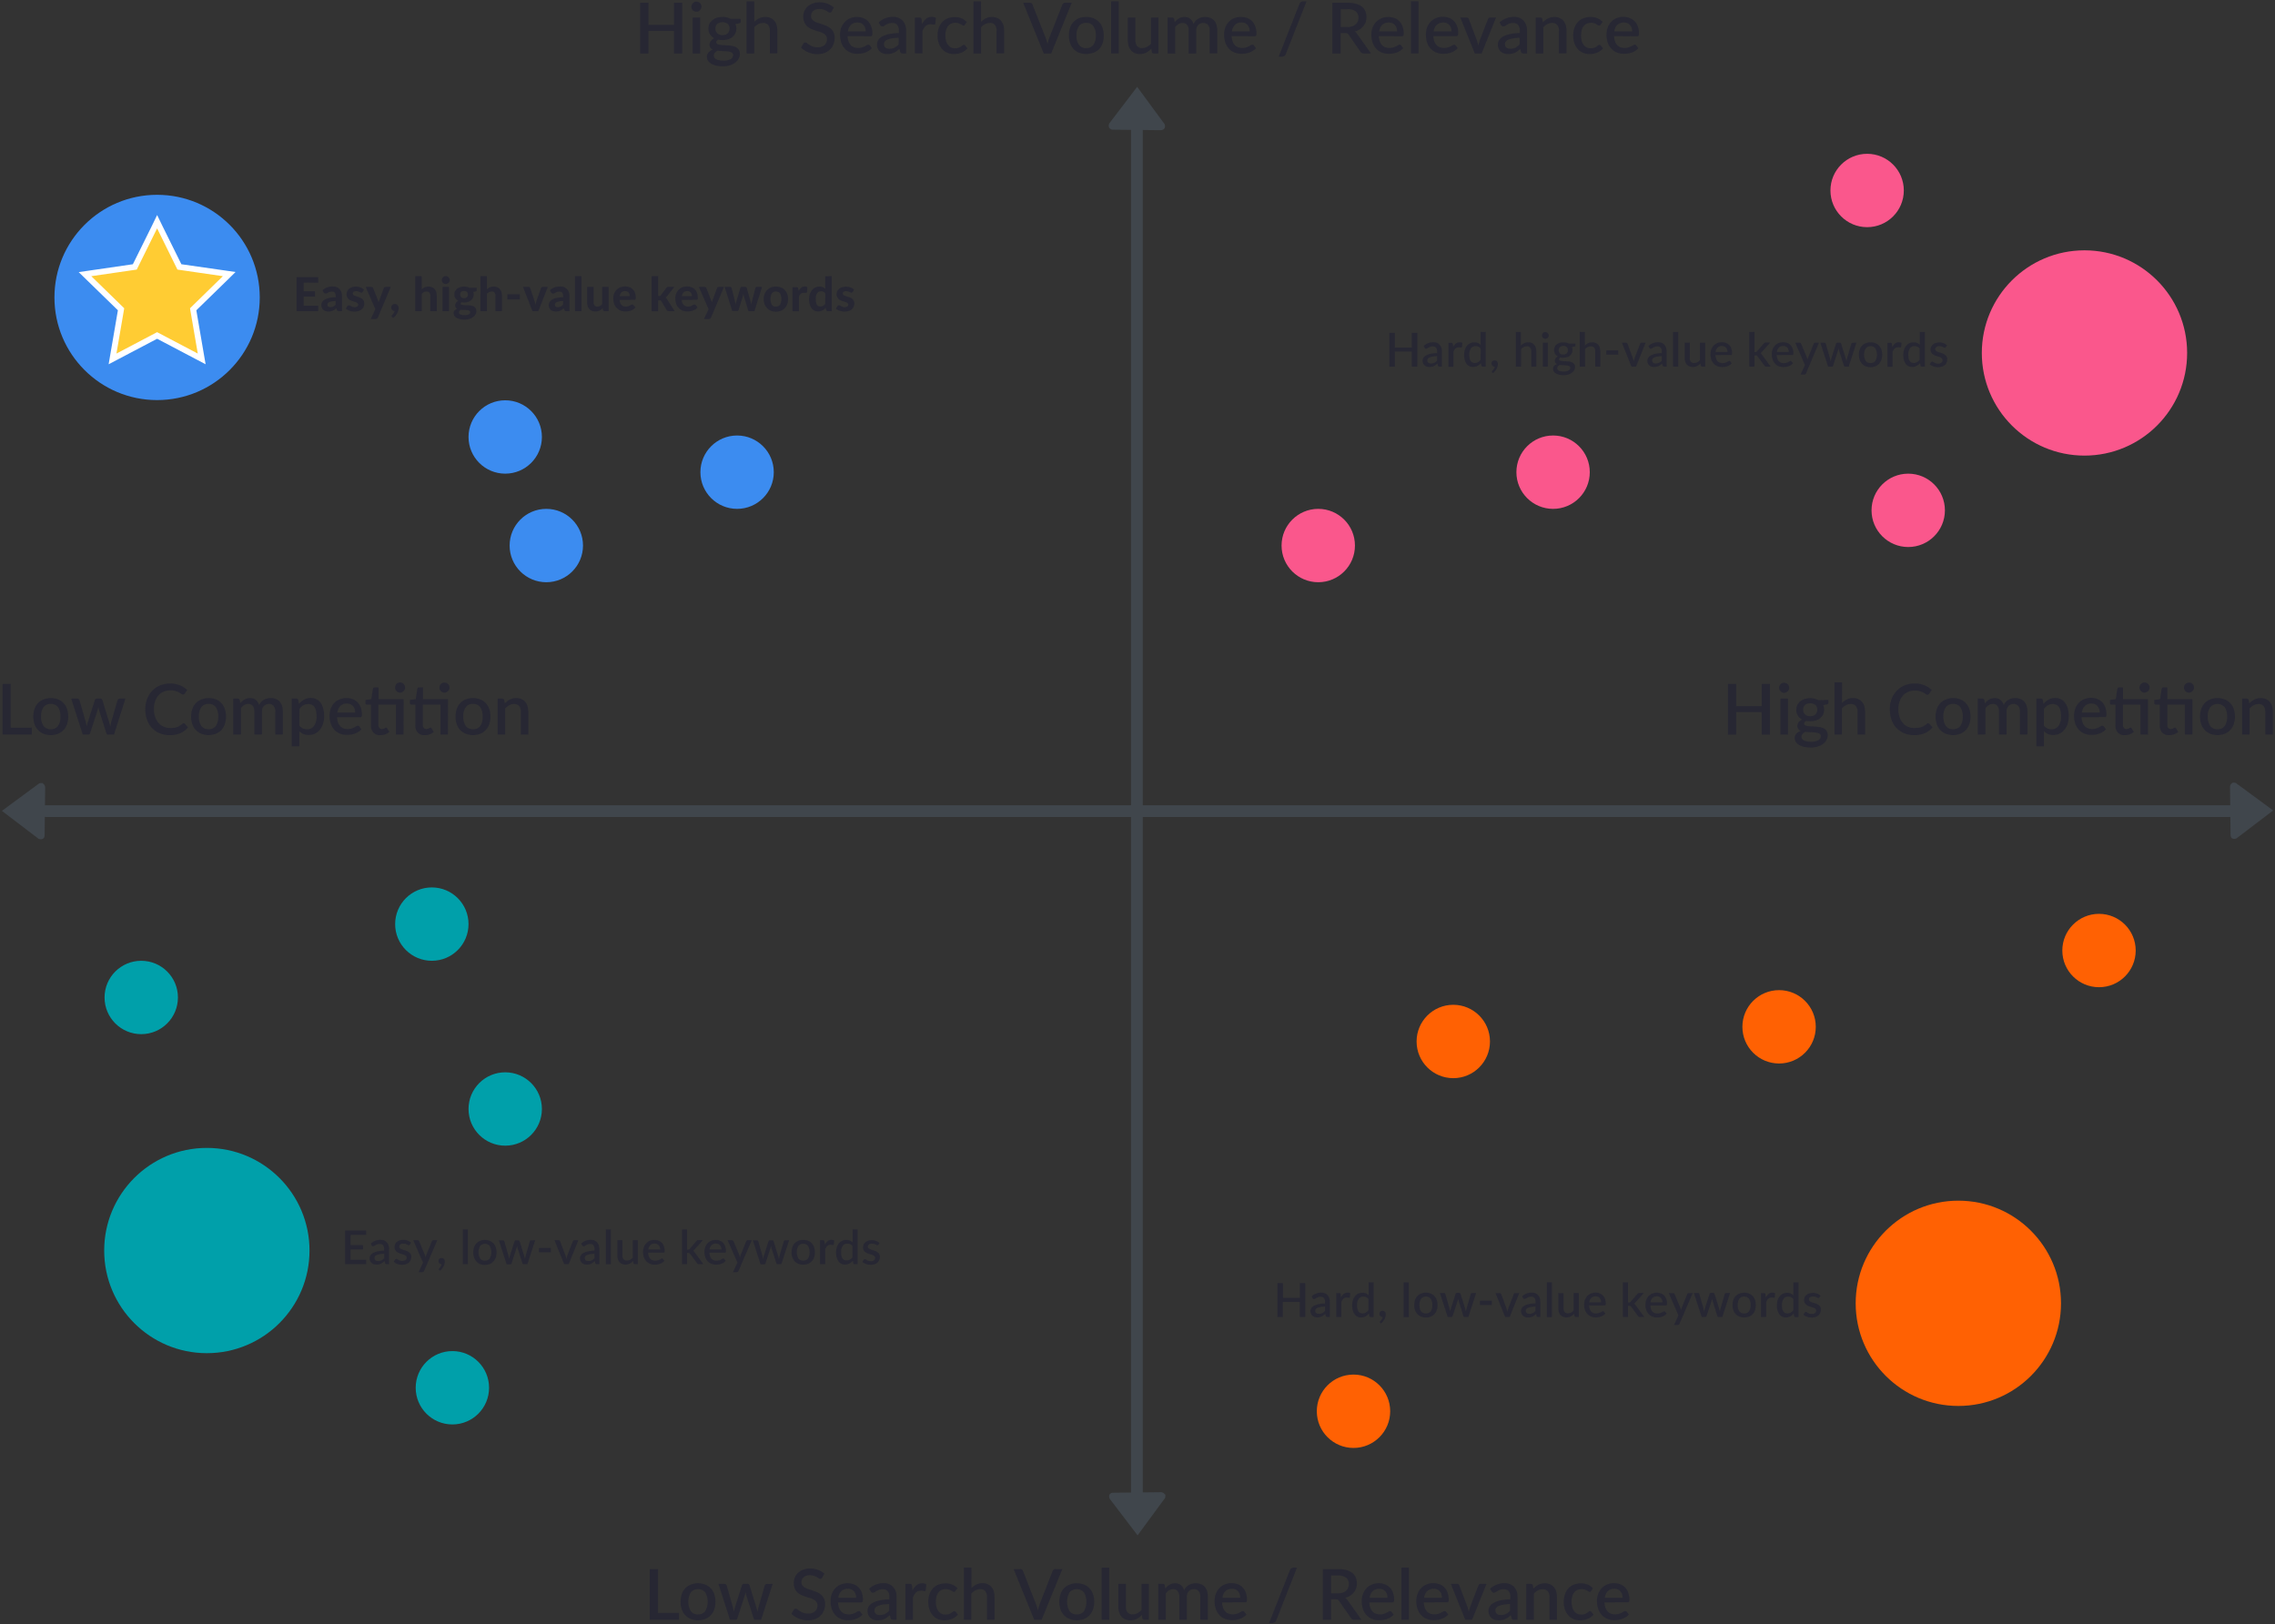 <?xml version="1.0" encoding="UTF-8"?>
<svg xmlns="http://www.w3.org/2000/svg" viewBox="0 0 878 627.04">
  <rect x="0" y="0" width="878" height="627.04" fill="#333333" stroke="none"/>
  <defs>
    <style>.cls-1{fill:#3c8cf0;}.cls-2{fill:#fa578c;}.cls-3{fill:#00a0aa;}.cls-4{fill:#ff6103;}.cls-5{fill:#fc3;}.cls-6{fill:#fff;}.cls-7{fill:none;stroke:#40464c;stroke-linecap:round;stroke-miterlimit:10;stroke-width:4.53px;}.cls-8{fill:#40464c;}.cls-9{fill:#272733;}</style>
  </defs>
  <g id="Layer_1" data-name="Layer 1">
    <circle class="cls-1" cx="194.98" cy="168.68" r="14.16"></circle>
    <circle class="cls-1" cx="284.47" cy="182.27" r="14.16"></circle>
    <circle class="cls-1" cx="210.84" cy="210.59" r="14.16"></circle>
    <circle class="cls-2" cx="508.76" cy="210.59" r="14.16"></circle>
    <circle class="cls-2" cx="599.39" cy="182.27" r="14.16"></circle>
    <circle class="cls-2" cx="720.59" cy="73.53" r="14.16"></circle>
    <circle class="cls-2" cx="736.45" cy="197" r="14.16"></circle>
    <circle class="cls-2" cx="804.47" cy="136.25" r="39.62"></circle>
    <circle class="cls-3" cx="166.66" cy="356.72" r="14.16"></circle>
    <circle class="cls-3" cx="54.51" cy="385.04" r="14.16"></circle>
    <circle class="cls-3" cx="194.98" cy="428.09" r="14.16"></circle>
    <circle class="cls-3" cx="174.59" cy="535.7" r="14.16"></circle>
    <circle class="cls-3" cx="79.83" cy="482.73" r="39.62"></circle>
    <circle class="cls-4" cx="560.87" cy="402.03" r="14.16"></circle>
    <circle class="cls-4" cx="686.61" cy="396.37" r="14.16"></circle>
    <circle class="cls-4" cx="810.08" cy="366.92" r="14.16"></circle>
    <circle class="cls-4" cx="522.36" cy="544.77" r="14.16"></circle>
    <circle class="cls-4" cx="755.79" cy="503.1" r="39.62"></circle>
    <circle class="cls-1" cx="60.63" cy="114.82" r="39.62"></circle>
    <g id="Center">
      <polygon class="cls-5" points="60.63 129.49 43.43 138.54 46.72 119.38 32.8 105.82 52.03 103.03 60.63 85.6 69.23 103.03 88.46 105.82 74.55 119.38 77.83 138.54 60.63 129.49"></polygon>
      <path class="cls-6" d="M60.63,88.16l7.85,15.9L86,106.61,73.33,119l3,17.48-15.7-8.26-15.69,8.26,3-17.48L35.24,106.61l17.54-2.55,7.85-15.9m0-5.12-2,4.12L51.28,102l-16.37,2.38-4.54.66,3.28,3.2L45.5,119.78l-2.8,16.3-.77,4.53L46,138.47l14.64-7.7,14.64,7.7,4.07,2.14-.78-4.53-2.8-16.3,11.85-11.55L90.9,105l-4.55-.66L70,102,62.66,87.16l-2-4.12Z"></path>
    </g>
    <line class="cls-7" x1="438.76" y1="43.34" x2="438.76" y2="582.88"></line>
    <path class="cls-8" d="M449.49,49.37a1.63,1.63,0,0,0,.11-.31s0-.06,0-.09a1.59,1.59,0,0,0,0-.38s0-.06,0-.09a2,2,0,0,0-.07-.31l0-.1a1.37,1.37,0,0,0-.2-.35L438.87,33.52l-10.67,14a2.43,2.43,0,0,0-.2.35l0,.1a1.57,1.57,0,0,0-.08.31s0,0,0,.08a1.7,1.7,0,0,0,0,.39.29.29,0,0,0,0,.09,1.18,1.18,0,0,0,.1.3.14.14,0,0,0,0,.06s0,0,0,0a1.66,1.66,0,0,0,.22.32l0,0,.19.18.07,0a.53.53,0,0,0,.1.06A1.55,1.55,0,0,0,429,50l.07,0a1.39,1.39,0,0,0,.4.06h0l18.55.2h0a1.33,1.33,0,0,0,.45-.07.52.52,0,0,0,.13-.06,1.77,1.77,0,0,0,.31-.15l.05,0a1,1,0,0,0,.18-.17.1.1,0,0,0,.05,0,1.72,1.72,0,0,0,.23-.32l0,0Z"></path>
    <path class="cls-8" d="M449.47,576.79l0,0a1.72,1.72,0,0,0-.23-.32.1.1,0,0,0-.05,0,1,1,0,0,0-.18-.17l-.05,0a1.77,1.77,0,0,0-.31-.15.52.52,0,0,0-.13-.06,1.63,1.63,0,0,0-.45-.07h0l-18.55.2h0a1.39,1.39,0,0,0-.4.06l-.07,0a1.55,1.55,0,0,0-.29.14l-.1.06-.07,0-.19.18,0,0a1.46,1.46,0,0,0-.22.33l0,0a.14.14,0,0,0,0,.06,1.12,1.12,0,0,0-.1.31.24.24,0,0,0,0,.08,1.7,1.7,0,0,0,0,.39s0,.06,0,.08a1.57,1.57,0,0,0,.08.31l0,.1a2.43,2.43,0,0,0,.2.35l10.67,14,10.46-14.22a1.37,1.37,0,0,0,.2-.35l0-.1a1.73,1.73,0,0,0,.07-.31s0-.06,0-.09a1.59,1.59,0,0,0,0-.38s0-.06,0-.09a1.63,1.63,0,0,0-.11-.31S449.48,576.81,449.47,576.79Z"></path>
    <path class="cls-8" d="M16.57,302.38a1.82,1.82,0,0,0-.3-.11l-.09,0a1.7,1.7,0,0,0-.39,0h-.08a1.55,1.55,0,0,0-.31.07l-.1,0a1.27,1.27,0,0,0-.36.2L.73,313l14,10.67a2.43,2.43,0,0,0,.35.2l.1,0a1.77,1.77,0,0,0,.31.08h.09a1.63,1.63,0,0,0,.38,0l.09,0,.3-.1.07,0,0,0a1.46,1.46,0,0,0,.33-.22l0,0a1.54,1.54,0,0,0,.17-.19l.05-.07.06-.1a1.51,1.51,0,0,0,.13-.29l0-.07a2.57,2.57,0,0,0,.06-.4v0l.21-18.56v0h0a1.63,1.63,0,0,0-.08-.45.5.5,0,0,0-.05-.13,1.82,1.82,0,0,0-.16-.31s0,0,0-.05a.93.93,0,0,0-.16-.18l0-.05a1.5,1.5,0,0,0-.33-.23l0,0Z"></path>
    <path class="cls-8" d="M861.37,302.4l0,0a1.5,1.5,0,0,0-.33.23l0,.05a.93.93,0,0,0-.16.18s0,0,0,.05a1.82,1.82,0,0,0-.16.31.5.5,0,0,0,0,.13,1.63,1.63,0,0,0-.08.45h0v0l.21,18.56v0a2.57,2.57,0,0,0,.06.4l0,.07a1.51,1.51,0,0,0,.13.29l.06.1,0,.07a1.54,1.54,0,0,0,.17.19l0,0a1.46,1.46,0,0,0,.33.22l0,0,.07,0,.3.1.09,0a1.63,1.63,0,0,0,.38,0h.09a1.77,1.77,0,0,0,.31-.08l.1,0a2.43,2.43,0,0,0,.35-.2l14-10.67-14.21-10.46a1.27,1.27,0,0,0-.36-.2l-.1,0a1.55,1.55,0,0,0-.31-.07h-.08a1.7,1.7,0,0,0-.39,0l-.09,0a1.82,1.82,0,0,0-.3.11Z"></path>
    <line class="cls-7" x1="17.7" y1="313.11" x2="860.49" y2="313.11"></line>
    <path class="cls-9" d="M263.28,1.06V20.64H260.1V11.92h-9.83v8.72h-3.19V1.06h3.19V9.63h9.83V1.06Z"></path>
    <path class="cls-9" d="M270.73,2.59a1.7,1.7,0,0,1-.16.74,1.79,1.79,0,0,1-.42.62,2.09,2.09,0,0,1-.64.42,1.79,1.79,0,0,1-.76.16,1.67,1.67,0,0,1-.74-.16A1.75,1.75,0,0,1,267.4,4a1.92,1.92,0,0,1-.41-.62,1.7,1.7,0,0,1-.16-.74,1.8,1.8,0,0,1,.16-.77,2,2,0,0,1,.41-.61A1.92,1.92,0,0,1,268,.78a1.81,1.81,0,0,1,.74-.15,1.94,1.94,0,0,1,.76.15,2.32,2.32,0,0,1,.64.43,1.85,1.85,0,0,1,.42.61A1.8,1.8,0,0,1,270.73,2.59Zm-.49,4.18V20.64h-2.92V6.77Z"></path>
    <path class="cls-9" d="M285.87,7.28V8.36c0,.37-.21.59-.65.67l-1.39.23a4.18,4.18,0,0,1,.36,1.75,4.29,4.29,0,0,1-.4,1.85,4.18,4.18,0,0,1-1.11,1.42,4.78,4.78,0,0,1-1.69.89,6.88,6.88,0,0,1-2.12.32,7.92,7.92,0,0,1-.85-.05c-.27,0-.54-.08-.81-.13a1.94,1.94,0,0,0-.58.49.86.86,0,0,0-.19.53.72.72,0,0,0,.39.67,3.47,3.47,0,0,0,1,.31,14.79,14.79,0,0,0,1.48.12c.55,0,1.11.05,1.68.1a15.29,15.29,0,0,1,1.69.22,4.74,4.74,0,0,1,1.47.52,2.77,2.77,0,0,1,1,1,2.84,2.84,0,0,1,.4,1.59,3.71,3.71,0,0,1-.45,1.75,4.65,4.65,0,0,1-1.3,1.52,6.63,6.63,0,0,1-2.07,1.07,8.91,8.91,0,0,1-2.79.4,10.81,10.81,0,0,1-2.7-.3,6.35,6.35,0,0,1-1.91-.81,3.42,3.42,0,0,1-1.14-1.17,2.82,2.82,0,0,1-.38-1.39,2.43,2.43,0,0,1,.62-1.67,4.19,4.19,0,0,1,1.68-1.09,2.41,2.41,0,0,1-.92-.74,2.11,2.11,0,0,1-.35-1.26,2.28,2.28,0,0,1,.45-1.27,3.49,3.49,0,0,1,1.35-1.13,4.42,4.42,0,0,1-1.63-1.52,4,4,0,0,1-.6-2.21,4.19,4.19,0,0,1,.4-1.86A4.14,4.14,0,0,1,275,7.74a5.16,5.16,0,0,1,1.71-.9,7,7,0,0,1,2.15-.31,6.28,6.28,0,0,1,3.13.75Zm-2.93,14a1,1,0,0,0-.27-.74,1.72,1.72,0,0,0-.71-.44,5.48,5.48,0,0,0-1-.23c-.4-.05-.82-.09-1.27-.11l-1.37-.07a11.44,11.44,0,0,1-1.35-.13,3.49,3.49,0,0,0-1.07.82,1.61,1.61,0,0,0-.42,1.1,1.45,1.45,0,0,0,.21.76,1.71,1.71,0,0,0,.66.61,3.62,3.62,0,0,0,1.13.41,7.74,7.74,0,0,0,1.65.15,5.56,5.56,0,0,0,2.89-.6A1.76,1.76,0,0,0,282.94,21.32Zm-4.07-7.74a2.74,2.74,0,0,0,2-.69,2.44,2.44,0,0,0,.68-1.81,2.41,2.41,0,0,0-.68-1.81,3.47,3.47,0,0,0-4.07,0,2.41,2.41,0,0,0-.69,1.81,2.79,2.79,0,0,0,.18,1,2.23,2.23,0,0,0,1.37,1.31A3.51,3.51,0,0,0,278.87,13.58Z"></path>
    <path class="cls-9" d="M291.11,8.42A7.39,7.39,0,0,1,293,7.06a5.28,5.28,0,0,1,2.38-.5,4.87,4.87,0,0,1,2,.38A4,4,0,0,1,298.82,8a4.57,4.57,0,0,1,.89,1.66,7.3,7.3,0,0,1,.3,2.15v8.82H297.1V11.82a3.31,3.31,0,0,0-.64-2.18,2.41,2.41,0,0,0-2-.77,3.84,3.84,0,0,0-1.81.44,6.16,6.16,0,0,0-1.57,1.23v10.1h-2.93V.52h2.93Z"></path>
    <path class="cls-9" d="M321,4.41a1.12,1.12,0,0,1-.31.36.73.73,0,0,1-.41.11,1.06,1.06,0,0,1-.57-.21c-.22-.15-.48-.31-.79-.49a7.33,7.33,0,0,0-1.11-.49,4.6,4.6,0,0,0-1.52-.22,4.82,4.82,0,0,0-1.44.2,3.14,3.14,0,0,0-1,.57,2.43,2.43,0,0,0-.63.87A2.74,2.74,0,0,0,313,6.19a1.88,1.88,0,0,0,.4,1.24,3.17,3.17,0,0,0,1,.85,8.33,8.33,0,0,0,1.47.62c.55.18,1.12.36,1.69.56s1.14.43,1.69.68a5.83,5.83,0,0,1,1.48,1,4.33,4.33,0,0,1,1,1.43,4.84,4.84,0,0,1,.39,2.05,6.87,6.87,0,0,1-.44,2.45,5.92,5.92,0,0,1-1.3,2,6.26,6.26,0,0,1-2.1,1.34,7.81,7.81,0,0,1-2.83.49,9.16,9.16,0,0,1-1.83-.19,9.55,9.55,0,0,1-1.7-.51,9.47,9.47,0,0,1-1.51-.81,7.76,7.76,0,0,1-1.27-1.06l.93-1.53a1,1,0,0,1,.31-.3.87.87,0,0,1,.42-.1,1.12,1.12,0,0,1,.69.29c.26.19.56.41.92.64a7.5,7.5,0,0,0,1.3.64,5.18,5.18,0,0,0,1.82.29,3.89,3.89,0,0,0,2.67-.84,3,3,0,0,0,.95-2.33,2.15,2.15,0,0,0-.4-1.35,3.23,3.23,0,0,0-1-.88,8.33,8.33,0,0,0-1.47-.6c-.55-.16-1.12-.33-1.69-.52a17.13,17.13,0,0,1-1.68-.65,5.37,5.37,0,0,1-1.48-1,4.42,4.42,0,0,1-1-1.5A5.52,5.52,0,0,1,310,6.35a5.36,5.36,0,0,1,.41-2,5.28,5.28,0,0,1,1.21-1.76,6,6,0,0,1,2-1.23,7.13,7.13,0,0,1,2.66-.46,8.53,8.53,0,0,1,3.09.53,6.89,6.89,0,0,1,2.43,1.51Z"></path>
    <path class="cls-9" d="M327.1,13.94a7,7,0,0,0,.37,2,4.36,4.36,0,0,0,.83,1.44,3.31,3.31,0,0,0,1.26.85,4.59,4.59,0,0,0,1.62.27,5,5,0,0,0,1.48-.19,6.67,6.67,0,0,0,1.09-.44c.31-.16.57-.3.79-.43a1.18,1.18,0,0,1,.6-.2.63.63,0,0,1,.54.27l.83,1.08a5.69,5.69,0,0,1-1.17,1,7.2,7.2,0,0,1-1.39.69,8.56,8.56,0,0,1-1.51.38,11.16,11.16,0,0,1-1.5.11,7.3,7.3,0,0,1-2.68-.48,6,6,0,0,1-2.13-1.42,6.61,6.61,0,0,1-1.41-2.33,9.16,9.16,0,0,1-.51-3.19,7.87,7.87,0,0,1,.45-2.69A6.48,6.48,0,0,1,326,8.55,6.16,6.16,0,0,1,328,7.09a6.73,6.73,0,0,1,2.76-.53,6.47,6.47,0,0,1,2.36.41A5.18,5.18,0,0,1,335,8.19a5.74,5.74,0,0,1,1.23,2,7.53,7.53,0,0,1,.44,2.64,1.9,1.9,0,0,1-.15.92.6.6,0,0,1-.54.23Zm7-1.8a4,4,0,0,0-.22-1.36,3.23,3.23,0,0,0-.61-1.11,2.92,2.92,0,0,0-1-.73,3.87,3.87,0,0,0-3.89.65,4.43,4.43,0,0,0-1.16,2.55Z"></path>
    <path class="cls-9" d="M339.08,8.7a7.92,7.92,0,0,1,5.6-2.19,5.54,5.54,0,0,1,2.13.39A4.29,4.29,0,0,1,348.37,8a4.84,4.84,0,0,1,1,1.67,6.44,6.44,0,0,1,.34,2.16v8.81h-1.31a1.36,1.36,0,0,1-.64-.13,1,1,0,0,1-.36-.52l-.29-1.13a13,13,0,0,1-1.05.85,6.43,6.43,0,0,1-1.06.63,5.72,5.72,0,0,1-1.19.39,7.38,7.38,0,0,1-1.39.13,5,5,0,0,1-1.57-.24,3.39,3.39,0,0,1-1.26-.7,3.28,3.28,0,0,1-.83-1.16,3.89,3.89,0,0,1-.31-1.63,3.12,3.12,0,0,1,.43-1.56,3.87,3.87,0,0,1,1.41-1.37,9.61,9.61,0,0,1,2.6-1,19.28,19.28,0,0,1,4-.45v-.92a3.35,3.35,0,0,0-.64-2.23,2.36,2.36,0,0,0-1.88-.73,4.11,4.11,0,0,0-1.41.21,7.26,7.26,0,0,0-1,.45l-.74.46a1.27,1.27,0,0,1-.7.21A.8.8,0,0,1,340,10a1.17,1.17,0,0,1-.34-.39Zm7.75,5.88a17.68,17.68,0,0,0-2.64.25,7.5,7.5,0,0,0-1.74.5,2.21,2.21,0,0,0-1,.73,1.55,1.55,0,0,0-.29.92,2.1,2.1,0,0,0,.15.84,1.56,1.56,0,0,0,.44.57,1.59,1.59,0,0,0,.65.32,3,3,0,0,0,.82.11,4.28,4.28,0,0,0,2-.43,6.18,6.18,0,0,0,1.6-1.25Z"></path>
    <path class="cls-9" d="M355.84,9.34a6.08,6.08,0,0,1,1.57-2.07,3.43,3.43,0,0,1,2.22-.76,3.22,3.22,0,0,1,.84.11,2.27,2.27,0,0,1,.71.3l-.2,2.2a.6.6,0,0,1-.17.32.5.5,0,0,1-.31.09,3.06,3.06,0,0,1-.58-.07,4.28,4.28,0,0,0-.81-.08,3.06,3.06,0,0,0-1.08.18,2.62,2.62,0,0,0-.84.52,3.27,3.27,0,0,0-.66.83A7.19,7.19,0,0,0,356,12v8.62h-2.92V6.77h1.7a1,1,0,0,1,.64.17,1.08,1.08,0,0,1,.24.59Z"></path>
    <path class="cls-9" d="M372.44,9.49a1.7,1.7,0,0,1-.26.27.53.53,0,0,1-.36.1,1,1,0,0,1-.48-.16l-.6-.37a5,5,0,0,0-.83-.36,4.27,4.27,0,0,0-1.23-.16,3.9,3.9,0,0,0-1.66.34,3.24,3.24,0,0,0-1.2,1,4.39,4.39,0,0,0-.72,1.54,7.91,7.91,0,0,0-.24,2,7.73,7.73,0,0,0,.26,2.08,4.51,4.51,0,0,0,.74,1.54,3.26,3.26,0,0,0,1.17,1,3.51,3.51,0,0,0,1.54.33,3.81,3.81,0,0,0,1.38-.21,3.61,3.61,0,0,0,.88-.45,7.49,7.49,0,0,0,.61-.45.83.83,0,0,1,.53-.2.63.63,0,0,1,.55.27l.83,1.08a5.71,5.71,0,0,1-1.12,1,6.68,6.68,0,0,1-1.29.69,7.32,7.32,0,0,1-1.41.38,10.56,10.56,0,0,1-1.49.11,6.06,6.06,0,0,1-2.41-.48,5.65,5.65,0,0,1-2-1.4,6.76,6.76,0,0,1-1.31-2.24,8.68,8.68,0,0,1-.49-3,9.05,9.05,0,0,1,.44-2.85,6.41,6.41,0,0,1,1.27-2.26,5.91,5.91,0,0,1,2.07-1.49,7.12,7.12,0,0,1,2.86-.53,6.81,6.81,0,0,1,2.65.48,6.47,6.47,0,0,1,2,1.39Z"></path>
    <path class="cls-9" d="M378.61,8.42a7.39,7.39,0,0,1,1.87-1.36,5.28,5.28,0,0,1,2.38-.5,4.87,4.87,0,0,1,2,.38A4,4,0,0,1,386.32,8a4.57,4.57,0,0,1,.89,1.66,7.3,7.3,0,0,1,.3,2.15v8.82H384.6V11.82A3.31,3.31,0,0,0,384,9.64a2.41,2.41,0,0,0-2-.77,3.84,3.84,0,0,0-1.81.44,6.16,6.16,0,0,0-1.57,1.23v10.1h-2.93V.52h2.93Z"></path>
    <path class="cls-9" d="M413.62,1.06l-7.93,19.58h-2.87L394.88,1.06h2.54a1,1,0,0,1,.68.21,1.38,1.38,0,0,1,.39.53l5.05,12.76a21.89,21.89,0,0,1,.75,2.48c.09-.47.2-.91.31-1.32s.24-.8.38-1.16L410,1.8a1.36,1.36,0,0,1,.38-.51,1,1,0,0,1,.68-.23Z"></path>
    <path class="cls-9" d="M419.25,6.56a7.25,7.25,0,0,1,2.78.5,5.8,5.8,0,0,1,2.12,1.43,6.08,6.08,0,0,1,1.35,2.24,8.63,8.63,0,0,1,.48,3,8.55,8.55,0,0,1-.48,3,6.33,6.33,0,0,1-1.35,2.26A5.93,5.93,0,0,1,422,20.34a8,8,0,0,1-5.57,0,6.06,6.06,0,0,1-2.13-1.43A6.5,6.5,0,0,1,413,16.65a8.55,8.55,0,0,1-.47-3,8.63,8.63,0,0,1,.47-3,6.24,6.24,0,0,1,1.36-2.24,5.93,5.93,0,0,1,2.13-1.43A7.3,7.3,0,0,1,419.25,6.56Zm0,12A3.22,3.22,0,0,0,422,17.3a6,6,0,0,0,.92-3.59A6,6,0,0,0,422,10.1a3.2,3.2,0,0,0-2.79-1.27,3.26,3.26,0,0,0-2.83,1.27,6.09,6.09,0,0,0-.92,3.61,6,6,0,0,0,.92,3.59A3.28,3.28,0,0,0,419.25,18.56Z"></path>
    <path class="cls-9" d="M431.76.52V20.64h-2.93V.52Z"></path>
    <path class="cls-9" d="M447.06,6.77V20.64H445.3a.72.72,0,0,1-.75-.56l-.22-1.29a7.27,7.27,0,0,1-.92.84,5.5,5.5,0,0,1-1,.65,5.11,5.11,0,0,1-1.17.43,5.56,5.56,0,0,1-1.32.15,4.87,4.87,0,0,1-2-.39,3.93,3.93,0,0,1-1.46-1.07,4.57,4.57,0,0,1-.89-1.66,7.3,7.3,0,0,1-.3-2.15V6.77h2.92v8.82a3.32,3.32,0,0,0,.65,2.18,2.39,2.39,0,0,0,2,.77,3.75,3.75,0,0,0,1.8-.44,6.07,6.07,0,0,0,1.57-1.21V6.77Z"></path>
    <path class="cls-9" d="M450.62,20.64V6.77h1.77a.72.72,0,0,1,.76.56l.19,1.21a10,10,0,0,1,.79-.8,5.37,5.37,0,0,1,.88-.62,4.3,4.3,0,0,1,1-.42,4.67,4.67,0,0,1,1.16-.14,3.67,3.67,0,0,1,1.22.19,3,3,0,0,1,1,.54,3.65,3.65,0,0,1,.74.86,5.23,5.23,0,0,1,.51,1.12,4.37,4.37,0,0,1,1.85-2.08,5.39,5.39,0,0,1,1.25-.48,6,6,0,0,1,1.34-.15,5.23,5.23,0,0,1,2,.35,4,4,0,0,1,1.48,1,4.4,4.4,0,0,1,.92,1.65,7.56,7.56,0,0,1,.31,2.23v8.82h-2.92V11.82a3.33,3.33,0,0,0-.64-2.21,2.29,2.29,0,0,0-1.86-.74,2.76,2.76,0,0,0-1.05.19,2.44,2.44,0,0,0-.86.55,2.68,2.68,0,0,0-.58.92,3.63,3.63,0,0,0-.21,1.29v8.82h-2.92V11.82a3.39,3.39,0,0,0-.61-2.24,2.23,2.23,0,0,0-1.8-.71,2.88,2.88,0,0,0-1.51.41,5,5,0,0,0-1.27,1.14V20.64Z"></path>
    <path class="cls-9" d="M475.32,13.94a7,7,0,0,0,.37,2,4.21,4.21,0,0,0,.84,1.44,3.27,3.27,0,0,0,1.25.85,4.59,4.59,0,0,0,1.62.27,5,5,0,0,0,1.48-.19,6.67,6.67,0,0,0,1.09-.44c.31-.16.57-.3.79-.43a1.22,1.22,0,0,1,.6-.2.62.62,0,0,1,.54.27l.83,1.08a5.22,5.22,0,0,1-1.17,1,7.12,7.12,0,0,1-1.38.69,8.79,8.79,0,0,1-1.51.38,11.31,11.31,0,0,1-1.51.11,7.28,7.28,0,0,1-2.67-.48,6,6,0,0,1-2.14-1.42,6.61,6.61,0,0,1-1.41-2.33,9.16,9.16,0,0,1-.51-3.19,7.87,7.87,0,0,1,.45-2.69,6.48,6.48,0,0,1,1.31-2.18,6.16,6.16,0,0,1,2.06-1.46A6.76,6.76,0,0,1,479,6.56a6.47,6.47,0,0,1,2.36.41,5.18,5.18,0,0,1,1.88,1.22,5.59,5.59,0,0,1,1.23,2,7.53,7.53,0,0,1,.44,2.64,1.9,1.9,0,0,1-.15.92.6.6,0,0,1-.54.23Zm7-1.8a4.26,4.26,0,0,0-.21-1.36,3.25,3.25,0,0,0-.62-1.11,2.89,2.89,0,0,0-1-.73,3.43,3.43,0,0,0-1.4-.26,3.37,3.37,0,0,0-2.5.91,4.36,4.36,0,0,0-1.15,2.55Z"></path>
    <path class="cls-9" d="M496.27,20.79a1.52,1.52,0,0,1-.65.83,1.67,1.67,0,0,1-.91.28h-1.24l8-20.33a1.57,1.57,0,0,1,.59-.78A1.61,1.61,0,0,1,503,.52h1.23Z"></path>
    <path class="cls-9" d="M529.11,20.64h-2.84a1.31,1.31,0,0,1-1.22-.65l-4.57-6.6a1.54,1.54,0,0,0-.5-.49,1.76,1.76,0,0,0-.82-.15h-1.77v7.89h-3.18V1.06H520a12,12,0,0,1,3.32.4,6.21,6.21,0,0,1,2.29,1.12,4.45,4.45,0,0,1,1.33,1.75,5.89,5.89,0,0,1,.42,2.27,5.87,5.87,0,0,1-.3,1.9,5.13,5.13,0,0,1-.89,1.6,5.39,5.39,0,0,1-1.42,1.25,7,7,0,0,1-1.91.83,3.18,3.18,0,0,1,1,1Zm-9.21-10.2a6.42,6.42,0,0,0,1.9-.26,4,4,0,0,0,1.36-.74A3.06,3.06,0,0,0,524,8.3a3.8,3.8,0,0,0,.28-1.46,3,3,0,0,0-1.07-2.45,5.08,5.08,0,0,0-3.2-.84h-2.59v6.89Z"></path>
    <path class="cls-9" d="M532.16,13.94a7,7,0,0,0,.36,2,4.21,4.21,0,0,0,.84,1.44,3.35,3.35,0,0,0,1.25.85,4.68,4.68,0,0,0,1.63.27,5,5,0,0,0,1.48-.19,6.53,6.53,0,0,0,1.08-.44c.31-.16.58-.3.79-.43a1.22,1.22,0,0,1,.6-.2.63.63,0,0,1,.55.27l.82,1.08a5.39,5.39,0,0,1-1.16,1,7.2,7.2,0,0,1-1.39.69,8.56,8.56,0,0,1-1.51.38,11.31,11.31,0,0,1-1.51.11,7.28,7.28,0,0,1-2.67-.48,6,6,0,0,1-2.13-1.42,6.48,6.48,0,0,1-1.42-2.33,9.16,9.16,0,0,1-.51-3.19,7.64,7.64,0,0,1,.46-2.69A6.45,6.45,0,0,1,531,8.55a6.31,6.31,0,0,1,2.07-1.46,6.71,6.71,0,0,1,2.75-.53,6.56,6.56,0,0,1,2.37.41,5.14,5.14,0,0,1,1.87,1.22,5.45,5.45,0,0,1,1.23,2,7.31,7.31,0,0,1,.45,2.64,1.9,1.9,0,0,1-.15.92.62.62,0,0,1-.55.23Zm7-1.8a4.26,4.26,0,0,0-.21-1.36,3.25,3.25,0,0,0-.62-1.11,2.89,2.89,0,0,0-1-.73,3.87,3.87,0,0,0-3.89.65,4.37,4.37,0,0,0-1.16,2.55Z"></path>
    <path class="cls-9" d="M547.45.52V20.64h-2.92V.52Z"></path>
    <path class="cls-9" d="M553.19,13.94a7,7,0,0,0,.36,2,4.21,4.21,0,0,0,.84,1.44,3.35,3.35,0,0,0,1.25.85,4.67,4.67,0,0,0,1.62.27,5,5,0,0,0,1.49-.19,6.53,6.53,0,0,0,1.08-.44c.31-.16.58-.3.79-.43a1.22,1.22,0,0,1,.6-.2.61.61,0,0,1,.54.27l.83,1.08a5.22,5.22,0,0,1-1.17,1,6.85,6.85,0,0,1-1.38.69,8.56,8.56,0,0,1-1.51.38,11.31,11.31,0,0,1-1.51.11,7.28,7.28,0,0,1-2.67-.48,6.07,6.07,0,0,1-2.14-1.42,6.61,6.61,0,0,1-1.41-2.33,9.16,9.16,0,0,1-.51-3.19,7.64,7.64,0,0,1,.46-2.69,6.45,6.45,0,0,1,1.3-2.18,6.31,6.31,0,0,1,2.07-1.46,6.71,6.71,0,0,1,2.75-.53,6.56,6.56,0,0,1,2.37.41,5.14,5.14,0,0,1,1.87,1.22,5.45,5.45,0,0,1,1.23,2,7.31,7.31,0,0,1,.44,2.64,1.9,1.9,0,0,1-.15.92.6.6,0,0,1-.54.23Zm7-1.8a4.26,4.26,0,0,0-.21-1.36,3.25,3.25,0,0,0-.62-1.11,2.89,2.89,0,0,0-1-.73,3.89,3.89,0,0,0-3.9.65,4.42,4.42,0,0,0-1.15,2.55Z"></path>
    <path class="cls-9" d="M577.38,6.77l-5.57,13.87h-2.64L563.6,6.77H566a.94.94,0,0,1,.57.17.78.78,0,0,1,.29.4l3.07,8.08c.13.38.24.75.34,1.13s.19.74.26,1.12a10.74,10.74,0,0,1,.27-1.12c.1-.36.22-.74.34-1.13l3.13-8.08a.79.79,0,0,1,.3-.4.84.84,0,0,1,.53-.17Z"></path>
    <path class="cls-9" d="M578.73,8.7a7.93,7.93,0,0,1,5.6-2.19,5.47,5.47,0,0,1,2.13.39A4.29,4.29,0,0,1,588,8a4.84,4.84,0,0,1,1,1.67,6.44,6.44,0,0,1,.34,2.16v8.81H588a1.36,1.36,0,0,1-.64-.13A1,1,0,0,1,587,20l-.29-1.13c-.35.31-.7.6-1,.85a7,7,0,0,1-1.07.63,5.54,5.54,0,0,1-1.19.39,7.38,7.38,0,0,1-1.39.13,5,5,0,0,1-1.57-.24,3.39,3.39,0,0,1-1.26-.7,3.28,3.28,0,0,1-.83-1.16,3.89,3.89,0,0,1-.31-1.63,3.12,3.12,0,0,1,.43-1.56,4,4,0,0,1,1.41-1.37,9.61,9.61,0,0,1,2.6-1,19.28,19.28,0,0,1,4-.45v-.92a3.35,3.35,0,0,0-.64-2.23A2.36,2.36,0,0,0,584,8.87a4.11,4.11,0,0,0-1.41.21,6.61,6.61,0,0,0-1,.45l-.75.46a1.27,1.27,0,0,1-.69.21.8.8,0,0,1-.51-.16,1.1,1.1,0,0,1-.35-.39Zm7.75,5.88a17.82,17.82,0,0,0-2.64.25,7.5,7.5,0,0,0-1.74.5,2.28,2.28,0,0,0-1,.73,1.62,1.62,0,0,0-.29.92,1.94,1.94,0,0,0,.16.84,1.44,1.44,0,0,0,.43.57,1.65,1.65,0,0,0,.65.32,3.07,3.07,0,0,0,.82.11,4.28,4.28,0,0,0,2-.43,6.18,6.18,0,0,0,1.6-1.25Z"></path>
    <path class="cls-9" d="M595.46,8.61a9,9,0,0,1,.93-.84,6.52,6.52,0,0,1,1-.64,5,5,0,0,1,1.16-.43,6.1,6.1,0,0,1,1.33-.14,4.79,4.79,0,0,1,2,.38A4,4,0,0,1,603.37,8a4.73,4.73,0,0,1,.89,1.66,7.3,7.3,0,0,1,.3,2.15v8.82h-2.91V11.82A3.32,3.32,0,0,0,601,9.64a2.39,2.39,0,0,0-2-.77,3.91,3.91,0,0,0-1.82.44,6.34,6.34,0,0,0-1.57,1.23v10.1h-2.92V6.77h1.77a.72.72,0,0,1,.76.56Z"></path>
    <path class="cls-9" d="M617.78,9.49a1.12,1.12,0,0,1-.26.27.52.52,0,0,1-.35.1,1,1,0,0,1-.48-.16l-.6-.37a4.81,4.81,0,0,0-.84-.36A4.15,4.15,0,0,0,614,8.81a3.9,3.9,0,0,0-1.66.34,3.24,3.24,0,0,0-1.2,1,4.39,4.39,0,0,0-.72,1.54,7.91,7.91,0,0,0-.24,2,7.73,7.73,0,0,0,.26,2.08,4.51,4.51,0,0,0,.74,1.54,3.26,3.26,0,0,0,1.17,1,3.51,3.51,0,0,0,1.54.33,3.76,3.76,0,0,0,1.37-.21,3.69,3.69,0,0,0,.89-.45,7.18,7.18,0,0,0,.6-.45.88.88,0,0,1,.54-.2.61.61,0,0,1,.54.27l.83,1.08a5.39,5.39,0,0,1-1.11,1,6.68,6.68,0,0,1-1.29.69,7.62,7.62,0,0,1-1.42.38,10.42,10.42,0,0,1-1.48.11,6.06,6.06,0,0,1-2.41-.48,5.65,5.65,0,0,1-2-1.4,6.61,6.61,0,0,1-1.32-2.24,8.92,8.92,0,0,1-.48-3,9.35,9.35,0,0,1,.43-2.85,6.43,6.43,0,0,1,1.28-2.26A5.74,5.74,0,0,1,611,7.09a7,7,0,0,1,2.85-.53,6.86,6.86,0,0,1,2.66.48,6.47,6.47,0,0,1,2,1.39Z"></path>
    <path class="cls-9" d="M622.91,13.94a7,7,0,0,0,.36,2,4.21,4.21,0,0,0,.84,1.44,3.35,3.35,0,0,0,1.25.85,4.68,4.68,0,0,0,1.63.27,5,5,0,0,0,1.48-.19,6.53,6.53,0,0,0,1.08-.44c.31-.16.58-.3.79-.43a1.22,1.22,0,0,1,.6-.2.61.61,0,0,1,.54.27l.83,1.08a5.22,5.22,0,0,1-1.17,1,6.85,6.85,0,0,1-1.38.69,8.56,8.56,0,0,1-1.51.38,11.31,11.31,0,0,1-1.51.11,7.28,7.28,0,0,1-2.67-.48,6,6,0,0,1-2.13-1.42,6.48,6.48,0,0,1-1.42-2.33,9.16,9.16,0,0,1-.51-3.19,7.64,7.64,0,0,1,.46-2.69,6.45,6.45,0,0,1,1.3-2.18,6.31,6.31,0,0,1,2.07-1.46,6.71,6.71,0,0,1,2.75-.53A6.56,6.56,0,0,1,629,7a5.14,5.14,0,0,1,1.87,1.22,5.45,5.45,0,0,1,1.23,2,7.31,7.31,0,0,1,.44,2.64,1.9,1.9,0,0,1-.15.92.59.59,0,0,1-.54.23Zm7-1.8a4.26,4.26,0,0,0-.21-1.36,3.25,3.25,0,0,0-.62-1.11,2.89,2.89,0,0,0-1-.73,3.89,3.89,0,0,0-3.9.65A4.42,4.42,0,0,0,623,12.14Z"></path>
    <path class="cls-9" d="M262.06,622.59v2.67H250.75V605.68h3.18v16.91Z"></path>
    <path class="cls-9" d="M269.4,611.17a7.25,7.25,0,0,1,2.78.51,5.91,5.91,0,0,1,2.12,1.42,6.37,6.37,0,0,1,1.36,2.25,9.56,9.56,0,0,1,0,5.92,6.37,6.37,0,0,1-1.36,2.25,6,6,0,0,1-2.12,1.44,8,8,0,0,1-5.57,0,6.08,6.08,0,0,1-2.13-1.44,6.37,6.37,0,0,1-1.36-2.25,9.56,9.56,0,0,1,0-5.92,6.37,6.37,0,0,1,1.36-2.25,6,6,0,0,1,2.13-1.42A7.3,7.3,0,0,1,269.4,611.17Zm0,12a3.24,3.24,0,0,0,2.8-1.26,7.52,7.52,0,0,0,0-7.21,3.74,3.74,0,0,0-5.62,0,7.45,7.45,0,0,0,0,7.21A3.26,3.26,0,0,0,269.4,623.18Z"></path>
    <path class="cls-9" d="M298.2,611.39l-4.45,13.87h-2.32c-.28,0-.47-.18-.58-.53l-2.75-8.64c-.08-.24-.14-.49-.2-.73s-.11-.49-.16-.72c-.1.49-.22,1-.37,1.47l-2.8,8.62a.63.63,0,0,1-.63.53h-2.22l-4.45-13.87h2.32a.93.93,0,0,1,.56.17.74.74,0,0,1,.29.4l2.31,8.08q.13.56.24,1.08c.07.35.13.69.18,1l.29-1c.1-.35.2-.71.31-1.08l2.6-8.12a.7.7,0,0,1,.28-.4.86.86,0,0,1,.51-.16h1.28a1,1,0,0,1,.53.16.7.7,0,0,1,.28.4l2.53,8.12c.11.37.21.73.31,1.08s.18.71.26,1.06c.06-.34.13-.69.2-1s.16-.72.26-1.1l2.35-8.08a.84.84,0,0,1,.83-.57Z"></path>
    <path class="cls-9" d="M317.31,609a1.2,1.2,0,0,1-.32.37.7.7,0,0,1-.4.11,1,1,0,0,1-.58-.22c-.21-.14-.48-.3-.79-.48a6.46,6.46,0,0,0-1.11-.49,4.56,4.56,0,0,0-1.52-.22,4.75,4.75,0,0,0-1.43.2,3,3,0,0,0-1,.57,2.27,2.27,0,0,0-.64.87,2.74,2.74,0,0,0-.21,1.08,1.9,1.9,0,0,0,.4,1.24,3.42,3.42,0,0,0,1,.85,8.33,8.33,0,0,0,1.47.62c.55.17,1.12.36,1.69.56s1.14.43,1.7.68a6,6,0,0,1,1.47,1,4.39,4.39,0,0,1,1,1.42,4.91,4.91,0,0,1,.4,2.06,6.57,6.57,0,0,1-.45,2.44,5.68,5.68,0,0,1-1.3,2,6,6,0,0,1-2.09,1.34,7.65,7.65,0,0,1-2.84.49,9.31,9.31,0,0,1-1.83-.18,8.81,8.81,0,0,1-1.7-.52,8.1,8.1,0,0,1-1.51-.81,7.68,7.68,0,0,1-1.27-1.06l.93-1.52a.89.89,0,0,1,.31-.3.88.88,0,0,1,.42-.11,1.19,1.19,0,0,1,.7.3c.25.19.56.4.91.63a6.3,6.3,0,0,0,1.3.64,5,5,0,0,0,1.82.3,3.84,3.84,0,0,0,2.67-.85,2.94,2.94,0,0,0,.95-2.32,2.15,2.15,0,0,0-.4-1.35,3.12,3.12,0,0,0-1-.88,7,7,0,0,0-1.47-.6l-1.69-.52c-.57-.19-1.13-.41-1.68-.65a5.53,5.53,0,0,1-1.48-1,4.79,4.79,0,0,1-1-1.5,5.52,5.52,0,0,1-.39-2.22,5.36,5.36,0,0,1,.41-2.05,5.18,5.18,0,0,1,1.21-1.76,5.69,5.69,0,0,1,2-1.23,7.17,7.17,0,0,1,2.66-.47,8.81,8.81,0,0,1,3.1.53,7.24,7.24,0,0,1,2.42,1.51Z"></path>
    <path class="cls-9" d="M323.42,618.55a7.08,7.08,0,0,0,.37,2.05,4.16,4.16,0,0,0,.84,1.43,3.17,3.17,0,0,0,1.25.85,4.37,4.37,0,0,0,1.62.28A5,5,0,0,0,329,623a7.7,7.7,0,0,0,1.09-.44c.31-.16.57-.3.79-.44a1.19,1.19,0,0,1,.6-.19.63.63,0,0,1,.54.27l.83,1.07a5,5,0,0,1-1.17,1,6.56,6.56,0,0,1-1.38.68,7.27,7.27,0,0,1-1.51.38,9.9,9.9,0,0,1-1.51.12,7.28,7.28,0,0,1-2.67-.48,6,6,0,0,1-2.14-1.42,6.61,6.61,0,0,1-1.41-2.33,9.2,9.2,0,0,1-.51-3.19,7.87,7.87,0,0,1,.45-2.69,6.48,6.48,0,0,1,1.31-2.18,6.06,6.06,0,0,1,2.07-1.46,6.68,6.68,0,0,1,2.75-.54,6.47,6.47,0,0,1,2.36.42,5.16,5.16,0,0,1,1.88,1.21,5.79,5.79,0,0,1,1.23,2,7.45,7.45,0,0,1,.44,2.64,1.83,1.83,0,0,1-.15.91.58.58,0,0,1-.54.23Zm7-1.79a4.32,4.32,0,0,0-.21-1.37,3.3,3.3,0,0,0-.62-1.1,2.89,2.89,0,0,0-1-.73,3.85,3.85,0,0,0-3.9.64,4.39,4.39,0,0,0-1.15,2.56Z"></path>
    <path class="cls-9" d="M335.4,613.32a7.93,7.93,0,0,1,5.6-2.19,5.47,5.47,0,0,1,2.13.39,4.26,4.26,0,0,1,1.56,1.09,5,5,0,0,1,1,1.68,6.71,6.71,0,0,1,.33,2.16v8.81h-1.31a1.36,1.36,0,0,1-.64-.13,1,1,0,0,1-.36-.53l-.29-1.12c-.35.31-.7.6-1,.85a8.32,8.32,0,0,1-1.07.63,5.09,5.09,0,0,1-1.18.38,6.8,6.8,0,0,1-1.4.13,5,5,0,0,1-1.57-.23,3.39,3.39,0,0,1-1.26-.7,3.28,3.28,0,0,1-.83-1.16,4.08,4.08,0,0,1-.31-1.63,3.16,3.16,0,0,1,.43-1.56,3.91,3.91,0,0,1,1.42-1.37,9.09,9.09,0,0,1,2.59-1,19.36,19.36,0,0,1,4-.45v-.92a3.35,3.35,0,0,0-.64-2.23,2.36,2.36,0,0,0-1.88-.74,4.11,4.11,0,0,0-1.41.21,6.58,6.58,0,0,0-1,.46c-.28.16-.53.32-.75.46a1.27,1.27,0,0,1-.69.21.86.86,0,0,1-.51-.16,1.2,1.2,0,0,1-.35-.39Zm7.75,5.87a19.44,19.44,0,0,0-2.64.25,7.46,7.46,0,0,0-1.74.51,2.33,2.33,0,0,0-1,.72,1.65,1.65,0,0,0-.29.93,1.89,1.89,0,0,0,.16.83,1.5,1.5,0,0,0,.43.58,1.8,1.8,0,0,0,.65.32,3.1,3.1,0,0,0,.83.1,4.26,4.26,0,0,0,2-.42,6.18,6.18,0,0,0,1.6-1.25Z"></path>
    <path class="cls-9" d="M352.16,614a6,6,0,0,1,1.58-2.07,3.33,3.33,0,0,1,2.21-.76,3.72,3.72,0,0,1,.84.1,2.28,2.28,0,0,1,.71.31l-.2,2.2a.6.6,0,0,1-.17.32.5.5,0,0,1-.31.09,3.37,3.37,0,0,1-.58-.08,4.18,4.18,0,0,0-.8-.07,3.08,3.08,0,0,0-1.09.18,2.6,2.6,0,0,0-.84.51,3.66,3.66,0,0,0-.66.83,9,9,0,0,0-.53,1.12v8.62H349.4V611.39h1.7a.94.94,0,0,1,.64.17,1,1,0,0,1,.24.59Z"></path>
    <path class="cls-9" d="M368.76,614.11a1.35,1.35,0,0,1-.26.27.58.58,0,0,1-.35.1.91.91,0,0,1-.49-.17c-.16-.11-.36-.23-.59-.36a5.16,5.16,0,0,0-.84-.36,3.88,3.88,0,0,0-1.22-.16,3.8,3.8,0,0,0-1.67.34,3.32,3.32,0,0,0-1.2,1,4.31,4.31,0,0,0-.72,1.54,8.4,8.4,0,0,0-.23,2,7.75,7.75,0,0,0,.25,2.08,4.52,4.52,0,0,0,.75,1.54,3.31,3.31,0,0,0,1.16,1,3.7,3.7,0,0,0,1.55.32,4,4,0,0,0,1.37-.2,4.48,4.48,0,0,0,.88-.45,7.49,7.49,0,0,0,.61-.45.88.88,0,0,1,.54-.2.63.63,0,0,1,.54.27l.83,1.07a5.47,5.47,0,0,1-1.12,1,5.68,5.68,0,0,1-1.29.68,6.12,6.12,0,0,1-1.41.38,9.14,9.14,0,0,1-1.48.12A6.11,6.11,0,0,1,362,625a5.61,5.61,0,0,1-1.95-1.4,6.56,6.56,0,0,1-1.32-2.25,8.82,8.82,0,0,1-.48-3,9.05,9.05,0,0,1,.43-2.85,6.41,6.41,0,0,1,1.27-2.26,5.79,5.79,0,0,1,2.07-1.49,7.12,7.12,0,0,1,2.86-.54,6.86,6.86,0,0,1,2.66.49,6.54,6.54,0,0,1,2,1.39Z"></path>
    <path class="cls-9" d="M374.93,613a7.4,7.4,0,0,1,1.88-1.35,5.2,5.2,0,0,1,2.37-.51,5,5,0,0,1,2,.38,4.12,4.12,0,0,1,1.45,1.08,4.49,4.49,0,0,1,.89,1.66,7.23,7.23,0,0,1,.3,2.14v8.83h-2.91v-8.83a3.3,3.3,0,0,0-.64-2.17,2.41,2.41,0,0,0-2-.78,3.76,3.76,0,0,0-1.81.45,6.16,6.16,0,0,0-1.57,1.23v10.1H372V605.14h2.92Z"></path>
    <path class="cls-9" d="M410,605.68,402,625.26h-2.87l-7.94-19.58h2.54a1,1,0,0,1,.68.21,1.41,1.41,0,0,1,.4.53l5,12.76a22.32,22.32,0,0,1,.75,2.47c.1-.46.2-.9.32-1.32a10.36,10.36,0,0,1,.37-1.15l5-12.76a1.29,1.29,0,0,1,.38-.51,1,1,0,0,1,.68-.23Z"></path>
    <path class="cls-9" d="M415.57,611.17a7.25,7.25,0,0,1,2.78.51,5.91,5.91,0,0,1,2.12,1.42,6.37,6.37,0,0,1,1.36,2.25,9.56,9.56,0,0,1,0,5.92,6.37,6.37,0,0,1-1.36,2.25,6,6,0,0,1-2.12,1.44,8,8,0,0,1-5.57,0,6.08,6.08,0,0,1-2.13-1.44,6.37,6.37,0,0,1-1.36-2.25,9.56,9.56,0,0,1,0-5.92,6.37,6.37,0,0,1,1.36-2.25,6,6,0,0,1,2.13-1.42A7.3,7.3,0,0,1,415.57,611.17Zm0,12a3.24,3.24,0,0,0,2.8-1.26,7.6,7.6,0,0,0,0-7.21,3.74,3.74,0,0,0-5.62,0,7.45,7.45,0,0,0,0,7.21A3.25,3.25,0,0,0,415.57,623.18Z"></path>
    <path class="cls-9" d="M428.08,605.14v20.12h-2.92V605.14Z"></path>
    <path class="cls-9" d="M443.39,611.39v13.87h-1.77a.72.72,0,0,1-.75-.56l-.22-1.29a7.94,7.94,0,0,1-.91.84,6.59,6.59,0,0,1-1,.65,5.52,5.52,0,0,1-1.16.42,5.71,5.71,0,0,1-1.33.15,4.87,4.87,0,0,1-2-.38,3.93,3.93,0,0,1-1.46-1.07,4.54,4.54,0,0,1-.89-1.67,7.19,7.19,0,0,1-.3-2.14v-8.82h2.92v8.82a3.32,3.32,0,0,0,.65,2.18,2.42,2.42,0,0,0,2,.77,3.72,3.72,0,0,0,1.8-.44,5.9,5.9,0,0,0,1.57-1.22V611.39Z"></path>
    <path class="cls-9" d="M447,625.26V611.39h1.76a.73.73,0,0,1,.77.56l.19,1.21a8.46,8.46,0,0,1,.78-.8,5.2,5.2,0,0,1,.88-.62,4.3,4.3,0,0,1,1-.42,4.23,4.23,0,0,1,1.16-.15,4,4,0,0,1,1.22.19,3.19,3.19,0,0,1,1,.55,3.59,3.59,0,0,1,.74.85,5.05,5.05,0,0,1,.51,1.13,4.7,4.7,0,0,1,.79-1.24,4.46,4.46,0,0,1,1.06-.84,4.62,4.62,0,0,1,1.25-.48,6,6,0,0,1,1.34-.16,5.23,5.23,0,0,1,2,.36,3.85,3.85,0,0,1,1.48,1,4.56,4.56,0,0,1,.92,1.65,7.65,7.65,0,0,1,.31,2.23v8.83h-2.92v-8.83a3.26,3.26,0,0,0-.64-2.2,2.29,2.29,0,0,0-1.86-.75,3,3,0,0,0-1.05.19,2.61,2.61,0,0,0-.86.56,2.68,2.68,0,0,0-.58.92,3.58,3.58,0,0,0-.21,1.28v8.83h-2.92v-8.83a3.36,3.36,0,0,0-.61-2.23,2.23,2.23,0,0,0-1.79-.72,2.84,2.84,0,0,0-1.51.42,4.82,4.82,0,0,0-1.28,1.13v10.23Z"></path>
    <path class="cls-9" d="M471.65,618.55a6.77,6.77,0,0,0,.36,2.05,4.16,4.16,0,0,0,.84,1.43,3.17,3.17,0,0,0,1.25.85,4.41,4.41,0,0,0,1.62.28,5.09,5.09,0,0,0,1.49-.19,8,8,0,0,0,1.08-.44c.31-.16.57-.3.79-.44a1.19,1.19,0,0,1,.6-.19.61.61,0,0,1,.54.27l.83,1.07a5,5,0,0,1-1.17,1,6.33,6.33,0,0,1-1.38.68,7.27,7.27,0,0,1-1.51.38,9.9,9.9,0,0,1-1.51.12,7.28,7.28,0,0,1-2.67-.48,6.07,6.07,0,0,1-2.14-1.42,6.61,6.61,0,0,1-1.41-2.33,9.2,9.2,0,0,1-.51-3.19,7.64,7.64,0,0,1,.46-2.69,6.3,6.3,0,0,1,1.3-2.18,6.16,6.16,0,0,1,2.07-1.46,6.71,6.71,0,0,1,2.75-.54,6.56,6.56,0,0,1,2.37.42,5.2,5.2,0,0,1,1.87,1.21,5.5,5.5,0,0,1,1.23,2,7.24,7.24,0,0,1,.44,2.64,1.83,1.83,0,0,1-.15.91.58.58,0,0,1-.54.23Zm7-1.79a4.32,4.32,0,0,0-.21-1.37,3.3,3.3,0,0,0-.62-1.1,2.89,2.89,0,0,0-1-.73,3.85,3.85,0,0,0-3.9.64,4.45,4.45,0,0,0-1.15,2.56Z"></path>
    <path class="cls-9" d="M492.59,625.4a1.51,1.51,0,0,1-.65.84,1.67,1.67,0,0,1-.91.28h-1.24l8-20.34a1.59,1.59,0,0,1,.59-.77,1.61,1.61,0,0,1,.92-.27h1.24Z"></path>
    <path class="cls-9" d="M525.43,625.26h-2.84a1.3,1.3,0,0,1-1.22-.66L516.8,618a1.45,1.45,0,0,0-.5-.49,1.73,1.73,0,0,0-.82-.15h-1.76v7.89h-3.19V605.68h5.77a12,12,0,0,1,3.32.4,6.13,6.13,0,0,1,2.29,1.12,4.42,4.42,0,0,1,1.33,1.74,6.13,6.13,0,0,1,.12,4.18,5.31,5.31,0,0,1-.88,1.6,5.72,5.72,0,0,1-1.42,1.25,7.43,7.43,0,0,1-1.92.83,3.39,3.39,0,0,1,1,1Zm-9.21-10.2a6.37,6.37,0,0,0,1.9-.26,3.87,3.87,0,0,0,1.36-.75,3.08,3.08,0,0,0,.82-1.13,3.83,3.83,0,0,0,.27-1.46,3,3,0,0,0-1.06-2.45,5.13,5.13,0,0,0-3.21-.84h-2.58v6.89Z"></path>
    <path class="cls-9" d="M528.48,618.55a6.76,6.76,0,0,0,.37,2.05,4,4,0,0,0,.83,1.43,3.24,3.24,0,0,0,1.25.85,4.46,4.46,0,0,0,1.63.28A5,5,0,0,0,534,623a7.7,7.7,0,0,0,1.09-.44c.3-.16.57-.3.78-.44a1.19,1.19,0,0,1,.6-.19.63.63,0,0,1,.55.27l.83,1.07a5.46,5.46,0,0,1-1.17,1,6.63,6.63,0,0,1-1.39.68,7.11,7.11,0,0,1-1.51.38,9.9,9.9,0,0,1-1.51.12,7.28,7.28,0,0,1-2.67-.48,6,6,0,0,1-2.13-1.42,6.48,6.48,0,0,1-1.42-2.33,9.2,9.2,0,0,1-.51-3.19,7.64,7.64,0,0,1,.46-2.69,6.45,6.45,0,0,1,1.3-2.18,6.16,6.16,0,0,1,2.07-1.46,6.71,6.71,0,0,1,2.75-.54,6.56,6.56,0,0,1,2.37.42,5.12,5.12,0,0,1,1.87,1.21,5.5,5.5,0,0,1,1.23,2,7.23,7.23,0,0,1,.45,2.64,1.83,1.83,0,0,1-.15.91.59.59,0,0,1-.55.23Zm7-1.79a4.32,4.32,0,0,0-.21-1.37,3.14,3.14,0,0,0-.62-1.1,2.89,2.89,0,0,0-1-.73,3.83,3.83,0,0,0-3.89.64,4.4,4.4,0,0,0-1.16,2.56Z"></path>
    <path class="cls-9" d="M543.77,605.14v20.12h-2.92V605.14Z"></path>
    <path class="cls-9" d="M549.51,618.55a7.1,7.1,0,0,0,.36,2.05,4.16,4.16,0,0,0,.84,1.43,3.24,3.24,0,0,0,1.25.85,4.46,4.46,0,0,0,1.63.28,5,5,0,0,0,1.48-.19,8.21,8.21,0,0,0,1.09-.44c.3-.16.57-.3.78-.44a1.19,1.19,0,0,1,.6-.19.63.63,0,0,1,.55.27l.83,1.07a5.46,5.46,0,0,1-1.17,1,6.63,6.63,0,0,1-1.39.68,7.11,7.11,0,0,1-1.51.38,9.9,9.9,0,0,1-1.51.12,7.28,7.28,0,0,1-2.67-.48,6,6,0,0,1-2.13-1.42,6.48,6.48,0,0,1-1.42-2.33,9.2,9.2,0,0,1-.51-3.19,7.64,7.64,0,0,1,.46-2.69,6.45,6.45,0,0,1,1.3-2.18,6.16,6.16,0,0,1,2.07-1.46,6.71,6.71,0,0,1,2.75-.54,6.56,6.56,0,0,1,2.37.42,5.12,5.12,0,0,1,1.87,1.21,5.5,5.5,0,0,1,1.23,2,7.23,7.23,0,0,1,.45,2.64,1.83,1.83,0,0,1-.15.91.59.59,0,0,1-.55.23Zm7-1.79a4.32,4.32,0,0,0-.21-1.37,3.3,3.3,0,0,0-.62-1.1,2.89,2.89,0,0,0-1-.73,3.83,3.83,0,0,0-3.89.64,4.4,4.4,0,0,0-1.16,2.56Z"></path>
    <path class="cls-9" d="M573.7,611.39l-5.57,13.87h-2.64l-5.57-13.87h2.41a.93.93,0,0,1,.56.17.74.74,0,0,1,.29.4l3.08,8.08c.12.38.24.75.34,1.12s.18.75.25,1.13c.08-.38.16-.75.27-1.12s.22-.74.35-1.13l3.12-8.08a.84.84,0,0,1,.83-.57Z"></path>
    <path class="cls-9" d="M575.05,613.32a8,8,0,0,1,5.6-2.19,5.47,5.47,0,0,1,2.13.39,4.26,4.26,0,0,1,1.56,1.09,4.81,4.81,0,0,1,1,1.68,6.71,6.71,0,0,1,.33,2.16v8.81h-1.3a1.3,1.3,0,0,1-.64-.13,1,1,0,0,1-.37-.53l-.29-1.12c-.35.31-.7.6-1,.85a8.32,8.32,0,0,1-1.07.63,5.09,5.09,0,0,1-1.18.38,6.7,6.7,0,0,1-1.39.13,5,5,0,0,1-1.58-.23,3.27,3.27,0,0,1-1.25-.7,3.18,3.18,0,0,1-.84-1.16,4.08,4.08,0,0,1-.31-1.63,3.16,3.16,0,0,1,.43-1.56,3.91,3.91,0,0,1,1.42-1.37,9.09,9.09,0,0,1,2.59-1,19.36,19.36,0,0,1,4-.45v-.92a3.3,3.3,0,0,0-.64-2.23,2.36,2.36,0,0,0-1.88-.74,4.11,4.11,0,0,0-1.41.21,6.58,6.58,0,0,0-1,.46c-.28.16-.53.32-.75.46a1.27,1.27,0,0,1-.69.21.86.86,0,0,1-.51-.16,1.2,1.2,0,0,1-.35-.39Zm7.75,5.87a19.44,19.44,0,0,0-2.64.25,7.77,7.77,0,0,0-1.74.51,2.33,2.33,0,0,0-1,.72,1.65,1.65,0,0,0-.29.93,1.89,1.89,0,0,0,.16.83,1.5,1.5,0,0,0,.43.58,1.84,1.84,0,0,0,.66.32,3,3,0,0,0,.82.1,4.26,4.26,0,0,0,2-.42,6.18,6.18,0,0,0,1.6-1.25Z"></path>
    <path class="cls-9" d="M591.78,613.23a8.2,8.2,0,0,1,.94-.84,6.78,6.78,0,0,1,1-.65,5.48,5.48,0,0,1,2.49-.57,5,5,0,0,1,2,.38,4.07,4.07,0,0,1,1.46,1.08,4.64,4.64,0,0,1,.89,1.66,7.23,7.23,0,0,1,.3,2.14v8.83H598v-8.83a3.31,3.31,0,0,0-.65-2.17,2.39,2.39,0,0,0-2-.78,3.8,3.8,0,0,0-1.82.45,6.12,6.12,0,0,0-1.56,1.23v10.1h-2.93V611.39h1.77a.72.72,0,0,1,.76.56Z"></path>
    <path class="cls-9" d="M614.1,614.11a1.34,1.34,0,0,1-.25.27.62.62,0,0,1-.36.1.9.9,0,0,1-.48-.17l-.6-.36a5,5,0,0,0-.83-.36,4,4,0,0,0-1.23-.16,3.76,3.76,0,0,0-1.66.34,3.24,3.24,0,0,0-1.2,1,4.31,4.31,0,0,0-.72,1.54,7.91,7.91,0,0,0-.24,2,7.73,7.73,0,0,0,.26,2.08,4.51,4.51,0,0,0,.74,1.54,3.26,3.26,0,0,0,1.17,1,3.66,3.66,0,0,0,1.54.32,4.07,4.07,0,0,0,1.38-.2,4.79,4.79,0,0,0,.88-.45,7.49,7.49,0,0,0,.61-.45.83.83,0,0,1,.53-.2.63.63,0,0,1,.55.27l.83,1.07a5.47,5.47,0,0,1-1.12,1,6.13,6.13,0,0,1-1.29.68,6.26,6.26,0,0,1-1.41.38,9.26,9.26,0,0,1-1.49.12,6.06,6.06,0,0,1-2.41-.48,5.65,5.65,0,0,1-2-1.4,6.71,6.71,0,0,1-1.31-2.25,8.58,8.58,0,0,1-.49-3,9.05,9.05,0,0,1,.44-2.85,6.41,6.41,0,0,1,1.27-2.26,5.79,5.79,0,0,1,2.07-1.49,7.12,7.12,0,0,1,2.86-.54,6.81,6.81,0,0,1,2.65.49,6.47,6.47,0,0,1,2,1.39Z"></path>
    <path class="cls-9" d="M619.23,618.55a6.76,6.76,0,0,0,.37,2.05,4,4,0,0,0,.83,1.43,3.24,3.24,0,0,0,1.25.85,4.46,4.46,0,0,0,1.63.28,5,5,0,0,0,1.48-.19,7.7,7.7,0,0,0,1.09-.44c.3-.16.57-.3.78-.44a1.19,1.19,0,0,1,.6-.19.63.63,0,0,1,.55.27l.83,1.07a5.46,5.46,0,0,1-1.17,1,6.63,6.63,0,0,1-1.39.68,7.11,7.11,0,0,1-1.51.38,9.9,9.9,0,0,1-1.51.12,7.28,7.28,0,0,1-2.67-.48,6,6,0,0,1-2.13-1.42,6.48,6.48,0,0,1-1.42-2.33,9.2,9.2,0,0,1-.51-3.19,7.64,7.64,0,0,1,.46-2.69,6.45,6.45,0,0,1,1.3-2.18,6.16,6.16,0,0,1,2.07-1.46,6.71,6.71,0,0,1,2.75-.54,6.56,6.56,0,0,1,2.37.42,5.12,5.12,0,0,1,1.87,1.21,5.5,5.5,0,0,1,1.23,2,7.23,7.23,0,0,1,.45,2.64,1.83,1.83,0,0,1-.15.91.59.59,0,0,1-.55.23Zm7-1.79a4.32,4.32,0,0,0-.21-1.37,3.14,3.14,0,0,0-.62-1.1,2.89,2.89,0,0,0-1-.73,3.83,3.83,0,0,0-3.89.64,4.4,4.4,0,0,0-1.16,2.56Z"></path>
    <path class="cls-9" d="M12.27,280.88v2.67H1V264H4.14v16.91Z"></path>
    <path class="cls-9" d="M19.61,269.47a7.25,7.25,0,0,1,2.78.5,5.8,5.8,0,0,1,2.12,1.43,6.08,6.08,0,0,1,1.35,2.24,9.4,9.4,0,0,1,0,5.93,6.21,6.21,0,0,1-1.35,2.25,5.93,5.93,0,0,1-2.12,1.43,7.25,7.25,0,0,1-2.78.5,7.3,7.3,0,0,1-2.79-.5,6.06,6.06,0,0,1-2.13-1.43,6.37,6.37,0,0,1-1.36-2.25,9.59,9.59,0,0,1,0-5.93,6.24,6.24,0,0,1,1.36-2.24A5.93,5.93,0,0,1,16.82,270,7.3,7.3,0,0,1,19.61,269.47Zm0,12a3.22,3.22,0,0,0,2.79-1.26,6,6,0,0,0,.92-3.59A6,6,0,0,0,22.4,273a3.2,3.2,0,0,0-2.79-1.27A3.26,3.26,0,0,0,16.78,273a6.09,6.09,0,0,0-.92,3.61,6,6,0,0,0,.92,3.59A3.28,3.28,0,0,0,19.61,281.47Z"></path>
    <path class="cls-9" d="M48.4,269.68,44,283.55H41.63c-.27,0-.46-.18-.57-.53l-2.76-8.63c-.07-.25-.14-.49-.2-.74s-.11-.48-.15-.72c-.1.49-.22,1-.37,1.47L34.78,283a.63.63,0,0,1-.64.53H31.93l-4.45-13.87h2.31a.94.94,0,0,1,.57.17.84.84,0,0,1,.29.4L33,278.33q.13.56.24,1.08c.07.35.13.7.18,1,.09-.34.19-.69.29-1s.2-.71.31-1.08l2.6-8.12a.72.72,0,0,1,.27-.4.85.85,0,0,1,.51-.15h1.28a.9.9,0,0,1,.53.15.76.76,0,0,1,.29.4L42,278.33c.1.37.21.73.3,1.09s.19.7.27,1.06c.06-.35.13-.7.2-1.05s.16-.72.26-1.1l2.35-8.08a.78.78,0,0,1,.3-.4.84.84,0,0,1,.53-.17Z"></path>
    <path class="cls-9" d="M70.87,279.19a.59.59,0,0,1,.45.2l1.26,1.37A8.09,8.09,0,0,1,69.65,283a10.13,10.13,0,0,1-4.16.78,9.83,9.83,0,0,1-3.88-.74,8.68,8.68,0,0,1-3-2.07,9.25,9.25,0,0,1-1.88-3.16,11.85,11.85,0,0,1-.66-4,11.2,11.2,0,0,1,.7-4,9.24,9.24,0,0,1,2-3.17,8.89,8.89,0,0,1,3-2.06,10.07,10.07,0,0,1,3.9-.73,9.69,9.69,0,0,1,3.75.68,9.4,9.4,0,0,1,2.82,1.83l-1,1.48A1.07,1.07,0,0,1,71,268a.68.68,0,0,1-.4.11,1.06,1.06,0,0,1-.62-.25,10.33,10.33,0,0,0-.89-.56,6.93,6.93,0,0,0-1.34-.56,7.17,7.17,0,0,0-2-.25,6.72,6.72,0,0,0-2.57.49,5.52,5.52,0,0,0-2,1.43,6.62,6.62,0,0,0-1.31,2.28,9.11,9.11,0,0,0-.47,3.06,8.93,8.93,0,0,0,.49,3.08,6.58,6.58,0,0,0,1.34,2.28,5.64,5.64,0,0,0,2,1.43,6.34,6.34,0,0,0,2.48.48,12.58,12.58,0,0,0,1.46-.08,5.92,5.92,0,0,0,1.19-.29,5.17,5.17,0,0,0,1-.5,6.77,6.77,0,0,0,1-.73A.82.82,0,0,1,70.87,279.19Z"></path>
    <path class="cls-9" d="M80.51,269.47a7.28,7.28,0,0,1,2.78.5,5.8,5.8,0,0,1,2.12,1.43,6.36,6.36,0,0,1,1.35,2.24,9.4,9.4,0,0,1,0,5.93,6.5,6.5,0,0,1-1.35,2.25,5.93,5.93,0,0,1-2.12,1.43,8,8,0,0,1-5.57,0,6.06,6.06,0,0,1-2.13-1.43,6.37,6.37,0,0,1-1.36-2.25,9.4,9.4,0,0,1,0-5.93,6.24,6.24,0,0,1,1.36-2.24A5.93,5.93,0,0,1,77.72,270,7.3,7.3,0,0,1,80.51,269.47Zm0,12a3.22,3.22,0,0,0,2.79-1.26,6,6,0,0,0,.92-3.59A6.09,6.09,0,0,0,83.3,273a3.2,3.2,0,0,0-2.79-1.27A3.26,3.26,0,0,0,77.68,273a6.09,6.09,0,0,0-.92,3.61,6,6,0,0,0,.92,3.59A3.28,3.28,0,0,0,80.51,281.47Z"></path>
    <path class="cls-9" d="M90,283.55V269.68h1.77a.72.72,0,0,1,.76.56l.19,1.21a7.37,7.37,0,0,1,.79-.79,5.35,5.35,0,0,1,.87-.63,4.46,4.46,0,0,1,1-.41,4.28,4.28,0,0,1,1.16-.15,3.67,3.67,0,0,1,1.22.19,3.06,3.06,0,0,1,1,.54,3.65,3.65,0,0,1,.74.86,5.24,5.24,0,0,1,.52,1.12,4.26,4.26,0,0,1,.79-1.23,3.85,3.85,0,0,1,1.06-.84,4.93,4.93,0,0,1,1.24-.49,6,6,0,0,1,1.34-.15,5.19,5.19,0,0,1,2,.35,4,4,0,0,1,1.48,1,4.48,4.48,0,0,1,.92,1.65,7.24,7.24,0,0,1,.31,2.23v8.82h-2.92v-8.82a3.33,3.33,0,0,0-.63-2.21,2.31,2.31,0,0,0-1.87-.74,2.84,2.84,0,0,0-1,.19,2.53,2.53,0,0,0-.86.55,2.76,2.76,0,0,0-.57.92,3.63,3.63,0,0,0-.21,1.29v8.82H98.15v-8.82a3.39,3.39,0,0,0-.61-2.24,2.24,2.24,0,0,0-1.79-.71,2.93,2.93,0,0,0-1.51.41A5,5,0,0,0,93,273.33v10.22Z"></path>
    <path class="cls-9" d="M115.39,271.7a7.38,7.38,0,0,1,2-1.65,5.09,5.09,0,0,1,2.57-.62,4.75,4.75,0,0,1,2.12.46,4.67,4.67,0,0,1,1.64,1.37,6.73,6.73,0,0,1,1,2.22,11.25,11.25,0,0,1,.37,3,9.37,9.37,0,0,1-.41,2.86,7,7,0,0,1-1.19,2.3,5.42,5.42,0,0,1-4.36,2.07,5,5,0,0,1-2.08-.39,5.41,5.41,0,0,1-1.54-1.09v5.89h-2.92V269.68h1.76a.73.73,0,0,1,.77.56Zm.15,8.37a3.62,3.62,0,0,0,1.34,1.11,4,4,0,0,0,1.61.32,3.19,3.19,0,0,0,2.67-1.25,6.09,6.09,0,0,0,1-3.73,9.15,9.15,0,0,0-.22-2.18,4.29,4.29,0,0,0-.62-1.48,2.44,2.44,0,0,0-1-.82,3.08,3.08,0,0,0-1.32-.26,3.7,3.7,0,0,0-1.92.48,5.36,5.36,0,0,0-1.5,1.38Z"></path>
    <path class="cls-9" d="M130.08,276.85a7,7,0,0,0,.37,2,4.21,4.21,0,0,0,.84,1.44,3.27,3.27,0,0,0,1.25.85,4.58,4.58,0,0,0,1.62.28,5,5,0,0,0,1.48-.2,6.67,6.67,0,0,0,1.09-.44c.31-.15.57-.3.79-.43a1.22,1.22,0,0,1,.6-.2.62.62,0,0,1,.54.27l.83,1.08a5,5,0,0,1-1.17,1,7.12,7.12,0,0,1-1.38.69,8.79,8.79,0,0,1-1.51.38,11.31,11.31,0,0,1-1.51.11,7.28,7.28,0,0,1-2.67-.48,5.94,5.94,0,0,1-2.14-1.42,6.65,6.65,0,0,1-1.41-2.32,9.26,9.26,0,0,1-.51-3.2,7.87,7.87,0,0,1,.45-2.69,6.57,6.57,0,0,1,1.31-2.18A6.2,6.2,0,0,1,131,270a6.85,6.85,0,0,1,2.75-.53,6.47,6.47,0,0,1,2.36.41A5.18,5.18,0,0,1,138,271.1a5.59,5.59,0,0,1,1.23,2,7.55,7.55,0,0,1,.44,2.65,1.88,1.88,0,0,1-.15.91.6.6,0,0,1-.54.23Zm7-1.8a4.26,4.26,0,0,0-.21-1.36,3.21,3.21,0,0,0-.62-1.1,2.79,2.79,0,0,0-1-.74,3.6,3.6,0,0,0-1.4-.26,3.37,3.37,0,0,0-2.5.91,4.39,4.39,0,0,0-1.15,2.55Z"></path>
    <path class="cls-9" d="M155.74,283.55h-2.93V272h-6.75v7.87a1.58,1.58,0,0,0,.37,1.14,1.24,1.24,0,0,0,1,.4,1.74,1.74,0,0,0,.59-.09,2.76,2.76,0,0,0,.42-.19l.3-.19a.48.48,0,0,1,.26-.09.44.44,0,0,1,.39.27l.87,1.43a4.86,4.86,0,0,1-1.6.92,5.89,5.89,0,0,1-1.91.32,3.49,3.49,0,0,1-2.65-1,3.74,3.74,0,0,1-.93-2.73V272h-1.53a.6.6,0,0,1-.42-.16.57.57,0,0,1-.18-.46v-1.19l2.25-.32.64-4a.74.74,0,0,1,.23-.38.65.65,0,0,1,.43-.14h1.5v4.55h9.68Zm.59-18.12a1.85,1.85,0,0,1-.15.74,2.17,2.17,0,0,1-.43.61,1.93,1.93,0,0,1-.63.42,1.79,1.79,0,0,1-.76.16,1.7,1.7,0,0,1-.74-.16,2,2,0,0,1-1-1,1.86,1.86,0,0,1-.16-.74,2,2,0,0,1,.16-.77A1.79,1.79,0,0,1,153,264a2.17,2.17,0,0,1,.61-.43,1.85,1.85,0,0,1,.74-.15,1.94,1.94,0,0,1,.76.15,2.13,2.13,0,0,1,.63.43,2,2,0,0,1,.43.62A2,2,0,0,1,156.33,265.43Z"></path>
    <path class="cls-9" d="M172.88,283.55H170V272H163.2v7.87a1.58,1.58,0,0,0,.37,1.14,1.24,1.24,0,0,0,1,.4,1.7,1.7,0,0,0,.59-.09,2.76,2.76,0,0,0,.42-.19l.31-.19a.43.43,0,0,1,.25-.09.44.44,0,0,1,.39.27l.87,1.43a4.86,4.86,0,0,1-1.6.92,5.89,5.89,0,0,1-1.91.32,3.49,3.49,0,0,1-2.65-1,3.78,3.78,0,0,1-.93-2.73V272h-1.53a.6.6,0,0,1-.42-.16.57.57,0,0,1-.17-.46v-1.19l2.24-.32.64-4a.74.74,0,0,1,.23-.38.65.65,0,0,1,.43-.14h1.5v4.55h9.68Zm.6-18.12a1.86,1.86,0,0,1-.16.74,2.17,2.17,0,0,1-.43.61,1.93,1.93,0,0,1-.63.42,1.79,1.79,0,0,1-.76.16,1.7,1.7,0,0,1-.74-.16,2,2,0,0,1-1-1,1.86,1.86,0,0,1-.16-.74,2,2,0,0,1,.16-.77,1.79,1.79,0,0,1,.42-.62,2.17,2.17,0,0,1,.61-.43,1.85,1.85,0,0,1,.74-.15,1.94,1.94,0,0,1,.76.15,2.13,2.13,0,0,1,.63.43,2,2,0,0,1,.43.62A2,2,0,0,1,173.48,265.43Z"></path>
    <path class="cls-9" d="M182.56,269.47a7.28,7.28,0,0,1,2.78.5,6,6,0,0,1,2.12,1.43,6.36,6.36,0,0,1,1.35,2.24,9.59,9.59,0,0,1,0,5.93,6.5,6.5,0,0,1-1.35,2.25,6.11,6.11,0,0,1-2.12,1.43,8,8,0,0,1-5.58,0,6.06,6.06,0,0,1-2.13-1.43,6.35,6.35,0,0,1-1.35-2.25,9.4,9.4,0,0,1,0-5.93,6.22,6.22,0,0,1,1.35-2.24,5.93,5.93,0,0,1,2.13-1.43A7.32,7.32,0,0,1,182.56,269.47Zm0,12a3.22,3.22,0,0,0,2.79-1.26,6,6,0,0,0,.92-3.59,6.09,6.09,0,0,0-.92-3.61,3.2,3.2,0,0,0-2.79-1.27,3.25,3.25,0,0,0-2.83,1.27,6,6,0,0,0-.93,3.61,6,6,0,0,0,.93,3.59A3.27,3.27,0,0,0,182.56,281.47Z"></path>
    <path class="cls-9" d="M194.82,271.52a9,9,0,0,1,.93-.84,6,6,0,0,1,1-.64,5.73,5.73,0,0,1,1.16-.42,5.58,5.58,0,0,1,1.33-.15,4.87,4.87,0,0,1,2,.38,4,4,0,0,1,1.45,1.07,4.54,4.54,0,0,1,.89,1.67,7.19,7.19,0,0,1,.3,2.14v8.82H201v-8.82a3.31,3.31,0,0,0-.64-2.18,2.44,2.44,0,0,0-2-.77,3.76,3.76,0,0,0-1.81.45,5.9,5.9,0,0,0-1.57,1.22v10.1h-2.92V269.68h1.76a.72.72,0,0,1,.76.56Z"></path>
    <path class="cls-9" d="M683.07,264v19.58h-3.18v-8.71h-9.83v8.71h-3.19V264h3.19v8.57h9.83V264Z"></path>
    <path class="cls-9" d="M690.52,265.5a1.7,1.7,0,0,1-.16.74,1.82,1.82,0,0,1-.43.62,1.93,1.93,0,0,1-.63.42,1.8,1.8,0,0,1-.77.16,1.7,1.7,0,0,1-.74-.16,1.81,1.81,0,0,1-.6-.42,2.12,2.12,0,0,1-.42-.62,1.85,1.85,0,0,1-.15-.74,1.91,1.91,0,0,1,.15-.76,2.12,2.12,0,0,1,.42-.62,1.81,1.81,0,0,1,.6-.42,1.7,1.7,0,0,1,.74-.16,1.8,1.8,0,0,1,.77.16,1.93,1.93,0,0,1,.63.42,1.82,1.82,0,0,1,.43.62A1.76,1.76,0,0,1,690.52,265.5Zm-.49,4.18v13.87h-2.92V269.68Z"></path>
    <path class="cls-9" d="M705.66,270.19v1.08c0,.37-.22.59-.65.67l-1.39.23a4.51,4.51,0,0,1,0,3.6,4,4,0,0,1-1.1,1.42,5,5,0,0,1-1.69.89,6.88,6.88,0,0,1-2.12.32,7.92,7.92,0,0,1-.85,0,6.85,6.85,0,0,1-.81-.13,1.82,1.82,0,0,0-.58.49.86.86,0,0,0-.19.53.72.72,0,0,0,.39.67,3.13,3.13,0,0,0,1,.31,14.54,14.54,0,0,0,1.48.12c.55,0,1.11.05,1.68.1a15.94,15.94,0,0,1,1.69.22,4.74,4.74,0,0,1,1.47.52,2.85,2.85,0,0,1,1,1,2.93,2.93,0,0,1,.4,1.59,3.71,3.71,0,0,1-.45,1.75,4.79,4.79,0,0,1-1.3,1.53,6.73,6.73,0,0,1-2.07,1.06,8.91,8.91,0,0,1-2.79.4,10.81,10.81,0,0,1-2.7-.3,6.27,6.27,0,0,1-1.92-.8,3.54,3.54,0,0,1-1.14-1.18,2.78,2.78,0,0,1-.37-1.39,2.39,2.39,0,0,1,.62-1.67,4.19,4.19,0,0,1,1.68-1.09,2.41,2.41,0,0,1-.92-.74,2.1,2.1,0,0,1-.35-1.25,2.29,2.29,0,0,1,.45-1.28,3.49,3.49,0,0,1,1.35-1.13,4.35,4.35,0,0,1-1.63-1.52,4,4,0,0,1-.6-2.21,4.22,4.22,0,0,1,.4-1.86,4.14,4.14,0,0,1,1.12-1.41,5.16,5.16,0,0,1,1.71-.9,7,7,0,0,1,2.15-.31,6.28,6.28,0,0,1,3.13.75Zm-2.94,14a1,1,0,0,0-.26-.74,1.79,1.79,0,0,0-.71-.44,5.48,5.48,0,0,0-1-.23c-.4-.05-.82-.08-1.27-.11l-1.37-.06c-.47,0-.92-.07-1.36-.13a3.39,3.39,0,0,0-1.06.81,1.63,1.63,0,0,0-.42,1.1,1.45,1.45,0,0,0,.21.76,1.85,1.85,0,0,0,.65.62,4,4,0,0,0,1.13.4,7.87,7.87,0,0,0,1.65.15,5.58,5.58,0,0,0,2.9-.6A1.76,1.76,0,0,0,702.72,284.23Zm-4.06-7.74a2.74,2.74,0,0,0,2-.69,2.48,2.48,0,0,0,.68-1.81,2.44,2.44,0,0,0-.68-1.81,3.47,3.47,0,0,0-4.07,0,2.41,2.41,0,0,0-.69,1.81,2.75,2.75,0,0,0,.18,1,2.14,2.14,0,0,0,.52.79,2.18,2.18,0,0,0,.84.52A3.57,3.57,0,0,0,698.66,276.49Z"></path>
    <path class="cls-9" d="M710.89,271.33a7.58,7.58,0,0,1,1.88-1.35,5.25,5.25,0,0,1,2.38-.51,4.79,4.79,0,0,1,2,.38,4,4,0,0,1,1.46,1.07,4.69,4.69,0,0,1,.89,1.67,7.19,7.19,0,0,1,.3,2.14v8.82h-2.91v-8.82a3.32,3.32,0,0,0-.65-2.18,2.42,2.42,0,0,0-2-.77,3.8,3.8,0,0,0-1.82.45,6.07,6.07,0,0,0-1.57,1.22v10.1H708V263.43h2.92Z"></path>
    <path class="cls-9" d="M744.13,279.19a.59.59,0,0,1,.45.2l1.26,1.37a8.09,8.09,0,0,1-2.93,2.23,10.13,10.13,0,0,1-4.16.78,9.8,9.8,0,0,1-3.88-.74,8.59,8.59,0,0,1-3-2.07A9.1,9.1,0,0,1,730,277.8a11.85,11.85,0,0,1-.66-4,11.2,11.2,0,0,1,.7-4,9.09,9.09,0,0,1,2-3.17,8.94,8.94,0,0,1,3-2.06,10.16,10.16,0,0,1,3.91-.73,9.72,9.72,0,0,1,3.75.68,9.4,9.4,0,0,1,2.82,1.83l-1,1.48a1.07,1.07,0,0,1-.26.26.69.69,0,0,1-.41.11,1.06,1.06,0,0,1-.61-.25,10.33,10.33,0,0,0-.89-.56,6.42,6.42,0,0,0-3.36-.81,6.69,6.69,0,0,0-2.57.49,5.52,5.52,0,0,0-2,1.43,6.62,6.62,0,0,0-1.31,2.28,9.11,9.11,0,0,0-.47,3.06,8.93,8.93,0,0,0,.49,3.08,6.58,6.58,0,0,0,1.34,2.28,5.7,5.7,0,0,0,2,1.43A6.42,6.42,0,0,0,739,281a12.58,12.58,0,0,0,1.46-.08,5.92,5.92,0,0,0,1.19-.29,5.45,5.45,0,0,0,1-.5,6.77,6.77,0,0,0,1-.73A.82.82,0,0,1,744.13,279.19Z"></path>
    <path class="cls-9" d="M753.77,269.47a7.28,7.28,0,0,1,2.78.5,5.89,5.89,0,0,1,2.12,1.43,6.36,6.36,0,0,1,1.35,2.24,9.4,9.4,0,0,1,0,5.93,6.5,6.5,0,0,1-1.35,2.25,6,6,0,0,1-2.12,1.43,8,8,0,0,1-5.58,0,6,6,0,0,1-2.12-1.43,6.37,6.37,0,0,1-1.36-2.25,9.4,9.4,0,0,1,0-5.93,6.24,6.24,0,0,1,1.36-2.24A5.89,5.89,0,0,1,751,270,7.32,7.32,0,0,1,753.77,269.47Zm0,12a3.22,3.22,0,0,0,2.79-1.26,6,6,0,0,0,.92-3.59,6.09,6.09,0,0,0-.92-3.61,3.2,3.2,0,0,0-2.79-1.27,3.26,3.26,0,0,0-2.83,1.27,6,6,0,0,0-.92,3.61,6,6,0,0,0,.92,3.59A3.28,3.28,0,0,0,753.77,281.47Z"></path>
    <path class="cls-9" d="M763.3,283.55V269.68h1.76a.73.73,0,0,1,.77.56l.19,1.21a8.33,8.33,0,0,1,.78-.79,5.91,5.91,0,0,1,.88-.63,4.28,4.28,0,0,1,1-.41,4.23,4.23,0,0,1,1.16-.15,3.67,3.67,0,0,1,1.22.19,3.17,3.17,0,0,1,1,.54,3.65,3.65,0,0,1,.74.86,5.24,5.24,0,0,1,.52,1.12,4.24,4.24,0,0,1,.78-1.23,4,4,0,0,1,1.06-.84,5,5,0,0,1,1.25-.49,6,6,0,0,1,1.34-.15,5.23,5.23,0,0,1,2,.35,4,4,0,0,1,1.48,1,4.48,4.48,0,0,1,.92,1.65,7.24,7.24,0,0,1,.31,2.23v8.82h-2.92v-8.82a3.28,3.28,0,0,0-.64-2.21,2.29,2.29,0,0,0-1.86-.74,2.8,2.8,0,0,0-1,.19,2.44,2.44,0,0,0-.86.55,2.76,2.76,0,0,0-.57.92,3.42,3.42,0,0,0-.21,1.29v8.82h-2.93v-8.82a3.39,3.39,0,0,0-.61-2.24,2.24,2.24,0,0,0-1.79-.71,2.93,2.93,0,0,0-1.51.41,4.87,4.87,0,0,0-1.28,1.14v10.22Z"></path>
    <path class="cls-9" d="M788.65,271.7a7.38,7.38,0,0,1,2-1.65,5.07,5.07,0,0,1,2.57-.62,4.75,4.75,0,0,1,2.12.46,4.55,4.55,0,0,1,1.63,1.37,6.55,6.55,0,0,1,1.06,2.22,11.25,11.25,0,0,1,.37,3,9.69,9.69,0,0,1-.41,2.86,7.16,7.16,0,0,1-1.19,2.3,5.42,5.42,0,0,1-4.37,2.07,5,5,0,0,1-2.07-.39,5.27,5.27,0,0,1-1.54-1.09v5.89h-2.92V269.68h1.76a.72.72,0,0,1,.76.56Zm.15,8.37a3.62,3.62,0,0,0,1.34,1.11,4,4,0,0,0,1.61.32,3.19,3.19,0,0,0,2.67-1.25,6.09,6.09,0,0,0,1-3.73,9.7,9.7,0,0,0-.22-2.18,4.11,4.11,0,0,0-.63-1.48,2.36,2.36,0,0,0-1-.82,3.11,3.11,0,0,0-1.32-.26,3.7,3.7,0,0,0-1.92.48,5.36,5.36,0,0,0-1.5,1.38Z"></path>
    <path class="cls-9" d="M803.34,276.85a7,7,0,0,0,.37,2,4.21,4.21,0,0,0,.84,1.44,3.2,3.2,0,0,0,1.25.85,4.58,4.58,0,0,0,1.62.28,5,5,0,0,0,1.48-.2,6.67,6.67,0,0,0,1.09-.44c.31-.15.57-.3.79-.43a1.18,1.18,0,0,1,.6-.2.63.63,0,0,1,.54.27l.83,1.08a5,5,0,0,1-1.17,1,6.93,6.93,0,0,1-1.39.69,8.56,8.56,0,0,1-1.51.38,11.16,11.16,0,0,1-1.5.11,7.28,7.28,0,0,1-2.67-.48,5.78,5.78,0,0,1-2.14-1.42,6.65,6.65,0,0,1-1.41-2.32,9.26,9.26,0,0,1-.51-3.2,7.87,7.87,0,0,1,.45-2.69,6.57,6.57,0,0,1,1.31-2.18,6.16,6.16,0,0,1,2.06-1.46,6.93,6.93,0,0,1,2.76-.53,6.47,6.47,0,0,1,2.36.41,5.18,5.18,0,0,1,1.88,1.22,5.74,5.74,0,0,1,1.23,2,7.55,7.55,0,0,1,.44,2.65,1.88,1.88,0,0,1-.15.91.6.6,0,0,1-.54.23Zm7-1.8a4.26,4.26,0,0,0-.21-1.36,3.38,3.38,0,0,0-.62-1.1,2.83,2.83,0,0,0-1-.74,3.52,3.52,0,0,0-1.39-.26,3.37,3.37,0,0,0-2.5.91,4.46,4.46,0,0,0-1.16,2.55Z"></path>
    <path class="cls-9" d="M829,283.55h-2.92V272h-6.76v7.87a1.63,1.63,0,0,0,.37,1.14,1.26,1.26,0,0,0,1,.4,1.74,1.74,0,0,0,.59-.09,2.76,2.76,0,0,0,.42-.19l.3-.19a.45.45,0,0,1,.25-.09.45.45,0,0,1,.4.27l.87,1.43a4.91,4.91,0,0,1-1.61.92,5.83,5.83,0,0,1-1.9.32,3.51,3.51,0,0,1-2.66-1,3.78,3.78,0,0,1-.93-2.73V272h-1.52a.6.6,0,0,1-.42-.16.57.57,0,0,1-.18-.46v-1.19l2.24-.32.64-4a.9.9,0,0,1,.23-.38.68.68,0,0,1,.44-.14h1.49v4.55H829Zm.6-18.12a1.7,1.7,0,0,1-.16.74,2,2,0,0,1-.42.61,2.09,2.09,0,0,1-.64.42,1.78,1.78,0,0,1-.75.16,1.7,1.7,0,0,1-.74-.16,1.85,1.85,0,0,1-.61-.42,2,2,0,0,1-.42-.61,1.7,1.7,0,0,1-.16-.74,1.83,1.83,0,0,1,.16-.77,1.79,1.79,0,0,1,.42-.62,2,2,0,0,1,.61-.43,1.85,1.85,0,0,1,.74-.15,1.93,1.93,0,0,1,.75.15,2.32,2.32,0,0,1,.64.43,1.79,1.79,0,0,1,.42.62A1.83,1.83,0,0,1,829.59,265.43Z"></path>
    <path class="cls-9" d="M846.13,283.55h-2.92V272h-6.75v7.87a1.62,1.62,0,0,0,.36,1.14,1.26,1.26,0,0,0,1,.4,1.74,1.74,0,0,0,.59-.09,2.76,2.76,0,0,0,.42-.19l.3-.19a.45.45,0,0,1,.26-.09.44.44,0,0,1,.39.27l.87,1.43a4.81,4.81,0,0,1-1.61.92,5.83,5.83,0,0,1-1.9.32,3.53,3.53,0,0,1-2.66-1,3.78,3.78,0,0,1-.93-2.73V272H832a.6.6,0,0,1-.42-.16.57.57,0,0,1-.18-.46v-1.19l2.25-.32.63-4a.83.83,0,0,1,.24-.38.63.63,0,0,1,.43-.14h1.5v4.55h9.67Zm.6-18.12a1.85,1.85,0,0,1-.15.74,2.17,2.17,0,0,1-.43.61,1.93,1.93,0,0,1-.63.42,1.82,1.82,0,0,1-.76.16,1.7,1.7,0,0,1-.74-.16,2,2,0,0,1-1-1,1.7,1.7,0,0,1-.16-.74,1.83,1.83,0,0,1,.16-.77,1.79,1.79,0,0,1,.42-.62,2.17,2.17,0,0,1,.61-.43,1.85,1.85,0,0,1,.74-.15,2,2,0,0,1,.76.15,2.13,2.13,0,0,1,.63.43,2,2,0,0,1,.43.62A2,2,0,0,1,846.73,265.43Z"></path>
    <path class="cls-9" d="M855.81,269.47a7.25,7.25,0,0,1,2.78.5,5.8,5.8,0,0,1,2.12,1.43,6.24,6.24,0,0,1,1.36,2.24,9.59,9.59,0,0,1,0,5.93,6.37,6.37,0,0,1-1.36,2.25,5.93,5.93,0,0,1-2.12,1.43,8,8,0,0,1-5.57,0,6.06,6.06,0,0,1-2.13-1.43,6.37,6.37,0,0,1-1.36-2.25,9.59,9.59,0,0,1,0-5.93,6.24,6.24,0,0,1,1.36-2.24A5.93,5.93,0,0,1,853,270,7.3,7.3,0,0,1,855.81,269.47Zm0,12a3.25,3.25,0,0,0,2.8-1.26,6,6,0,0,0,.91-3.59,6.09,6.09,0,0,0-.91-3.61,3.74,3.74,0,0,0-5.62,0,6,6,0,0,0-.93,3.61,6,6,0,0,0,.93,3.59A3.25,3.25,0,0,0,855.81,281.47Z"></path>
    <path class="cls-9" d="M868.07,271.52a8.2,8.2,0,0,1,.94-.84,6,6,0,0,1,1-.64,5.48,5.48,0,0,1,2.49-.57,4.79,4.79,0,0,1,2,.38,4,4,0,0,1,1.46,1.07,4.69,4.69,0,0,1,.89,1.67,7.19,7.19,0,0,1,.3,2.14v8.82h-2.91v-8.82a3.32,3.32,0,0,0-.65-2.18,2.42,2.42,0,0,0-2-.77,3.8,3.8,0,0,0-1.82.45,6.07,6.07,0,0,0-1.57,1.22v10.1h-2.92V269.68h1.77a.72.72,0,0,1,.76.56Z"></path>
    <path class="cls-9" d="M117.19,109.08v3.38h4.38v2.06h-4.38V118h5.63v2.13h-8.37V107h8.37v2.13Z"></path>
    <path class="cls-9" d="M124.45,112.05a5.76,5.76,0,0,1,1.83-1.11,6.26,6.26,0,0,1,2.15-.36,3.85,3.85,0,0,1,1.49.27,3.13,3.13,0,0,1,1.12.76,3.26,3.26,0,0,1,.7,1.15,4.36,4.36,0,0,1,.24,1.47v5.87h-1.14a1.16,1.16,0,0,1-.54-.1.71.71,0,0,1-.3-.42l-.2-.59c-.23.2-.46.38-.68.54a4,4,0,0,1-.69.4,4.38,4.38,0,0,1-.75.24,5,5,0,0,1-.91.08,3.6,3.6,0,0,1-1.12-.17,2.45,2.45,0,0,1-.87-.48,2.09,2.09,0,0,1-.57-.8,2.93,2.93,0,0,1-.2-1.11,2.31,2.31,0,0,1,.26-1,2.58,2.58,0,0,1,.9-.94,6,6,0,0,1,1.71-.7,12,12,0,0,1,2.67-.31v-.48a1.91,1.91,0,0,0-.37-1.29,1.36,1.36,0,0,0-1.07-.41,2.58,2.58,0,0,0-.86.12,4.47,4.47,0,0,0-.61.26l-.48.26a1.12,1.12,0,0,1-.53.13.72.72,0,0,1-.44-.14,1.07,1.07,0,0,1-.29-.31Zm5.1,4.15a13.17,13.17,0,0,0-1.53.15,3.9,3.9,0,0,0-1,.3,1.29,1.29,0,0,0-.51.41.91.91,0,0,0-.15.5.87.87,0,0,0,.31.77,1.31,1.31,0,0,0,.84.23,2.47,2.47,0,0,0,1.09-.22,3.59,3.59,0,0,0,.91-.69Z"></path>
    <path class="cls-9" d="M139.93,112.68a.62.62,0,0,1-.2.22.5.5,0,0,1-.29.07.87.87,0,0,1-.37-.09l-.42-.2a4.8,4.8,0,0,0-.54-.19,2.55,2.55,0,0,0-.71-.09,1.54,1.54,0,0,0-.94.25.77.77,0,0,0-.33.65.65.65,0,0,0,.19.48,1.81,1.81,0,0,0,.5.33,6.34,6.34,0,0,0,.71.26l.82.27a7.38,7.38,0,0,1,.82.33,3,3,0,0,1,.71.48,2.21,2.21,0,0,1,.51.69,2.36,2.36,0,0,1,.19,1,3.29,3.29,0,0,1-.25,1.26,2.83,2.83,0,0,1-.73,1,3.44,3.44,0,0,1-1.2.65,5.21,5.21,0,0,1-1.65.24,5,5,0,0,1-.95-.09,6.61,6.61,0,0,1-.9-.24,5.75,5.75,0,0,1-.79-.37,3.7,3.7,0,0,1-.65-.45l.58-.94a.68.68,0,0,1,.64-.34.81.81,0,0,1,.41.11l.43.25a5.22,5.22,0,0,0,.56.24,2.31,2.31,0,0,0,.8.11,1.91,1.91,0,0,0,.62-.08,1.16,1.16,0,0,0,.43-.22.82.82,0,0,0,.24-.32.94.94,0,0,0,.08-.36.69.69,0,0,0-.2-.51,1.81,1.81,0,0,0-.51-.34,5.32,5.32,0,0,0-.72-.26l-.83-.26a6.52,6.52,0,0,1-.82-.35,2.81,2.81,0,0,1-.72-.5,2.4,2.4,0,0,1-.5-.75,2.64,2.64,0,0,1-.2-1.08,2.78,2.78,0,0,1,.23-1.1,2.72,2.72,0,0,1,.68-.92,3.5,3.5,0,0,1,1.13-.63,4.65,4.65,0,0,1,1.56-.24,4.78,4.78,0,0,1,1.81.33,3.9,3.9,0,0,1,1.34.85Z"></path>
    <path class="cls-9" d="M150.81,110.76l-5,11.85a1,1,0,0,1-.29.38.84.84,0,0,1-.53.13H143.1l1.76-3.77-3.75-8.59h2.19a.73.73,0,0,1,.47.13.9.9,0,0,1,.23.32l1.78,4.47c.06.17.12.35.17.53a5.26,5.26,0,0,1,.15.53c.11-.36.24-.71.38-1.07l1.64-4.46a.71.71,0,0,1,.27-.33.73.73,0,0,1,.41-.12Z"></path>
    <path class="cls-9" d="M151.3,122.33a.4.4,0,0,1-.14-.16.42.42,0,0,1,0-.2.31.31,0,0,1,0-.18l.14-.18.25-.26c.1-.11.19-.23.29-.36a2.62,2.62,0,0,0,.27-.43,2,2,0,0,0,.18-.5,1.19,1.19,0,0,1-.54-.12,1.43,1.43,0,0,1-.42-.31,1.44,1.44,0,0,1-.36-1,1.18,1.18,0,0,1,.1-.5,1.2,1.2,0,0,1,.28-.41,1.29,1.29,0,0,1,.45-.27,1.48,1.48,0,0,1,.57-.1,1.45,1.45,0,0,1,.65.13,1.25,1.25,0,0,1,.46.35,1.38,1.38,0,0,1,.27.51,2.11,2.11,0,0,1,.09.62,3.54,3.54,0,0,1-.13.94,4.62,4.62,0,0,1-.41,1,5.44,5.44,0,0,1-.67,1,5,5,0,0,1-.91.87Z"></path>
    <path class="cls-9" d="M162.76,111.67c.18-.15.36-.3.55-.43a3.25,3.25,0,0,1,.61-.33,3,3,0,0,1,.68-.22,4,4,0,0,1,.8-.08,3.22,3.22,0,0,1,1.35.27,2.78,2.78,0,0,1,1,.73,3.19,3.19,0,0,1,.61,1.12,5.06,5.06,0,0,1,.2,1.44v5.93h-2.49v-5.93a1.82,1.82,0,0,0-.36-1.21,1.32,1.32,0,0,0-1.07-.43,2.24,2.24,0,0,0-1,.22,3.23,3.23,0,0,0-.88.64v6.71h-2.5V106.59h2.5Z"></path>
    <path class="cls-9" d="M173.59,108.1a1.31,1.31,0,0,1-.13.59,1.61,1.61,0,0,1-.34.48,1.58,1.58,0,0,1-1.11.45,1.43,1.43,0,0,1-.58-.12,1.51,1.51,0,0,1-.49-.33,1.58,1.58,0,0,1-.33-.48,1.51,1.51,0,0,1,0-1.18,1.51,1.51,0,0,1,.33-.49,1.66,1.66,0,0,1,.49-.32,1.43,1.43,0,0,1,.58-.12,1.54,1.54,0,0,1,.61.12,1.71,1.71,0,0,1,.5.32,1.54,1.54,0,0,1,.34.49A1.31,1.31,0,0,1,173.59,108.1Zm-.3,2.66v9.34h-2.5v-9.34Z"></path>
    <path class="cls-9" d="M183.94,111.07V112a.5.5,0,0,1-.12.35,1,1,0,0,1-.41.19l-.76.15a3,3,0,0,1,.16,1,2.72,2.72,0,0,1-.29,1.26,2.86,2.86,0,0,1-.78,1,4,4,0,0,1-1.18.61,5,5,0,0,1-1.47.21,5.46,5.46,0,0,1-.93-.08.63.63,0,0,0-.38.51.38.38,0,0,0,.25.38,2.25,2.25,0,0,0,.68.17,8.62,8.62,0,0,0,1,.07c.36,0,.73,0,1.1,0a10,10,0,0,1,1.1.16,3.15,3.15,0,0,1,1,.37,2,2,0,0,1,.68.69,2.09,2.09,0,0,1,.26,1.09,2.66,2.66,0,0,1-.31,1.22,3.41,3.41,0,0,1-.9,1,4.29,4.29,0,0,1-1.43.74,6.14,6.14,0,0,1-1.94.28,7.39,7.39,0,0,1-1.87-.2,4.77,4.77,0,0,1-1.32-.54,2.4,2.4,0,0,1-.77-.79,1.79,1.79,0,0,1-.25-.92,1.52,1.52,0,0,1,.38-1.06,2.65,2.65,0,0,1,1-.7,1.59,1.59,0,0,1-.57-.52,1.49,1.49,0,0,1-.21-.84,1.63,1.63,0,0,1,.3-.88,2.3,2.3,0,0,1,.94-.77,2.87,2.87,0,0,1-1.13-1,2.63,2.63,0,0,1-.42-1.49,2.73,2.73,0,0,1,1.08-2.21,3.62,3.62,0,0,1,1.19-.61,5.13,5.13,0,0,1,1.5-.2,4.46,4.46,0,0,1,2.11.47Zm-2.49,9.41a.57.57,0,0,0-.15-.4,1.09,1.09,0,0,0-.41-.24,2.51,2.51,0,0,0-.61-.13l-.76-.07-.82,0c-.28,0-.56,0-.83-.06a2,2,0,0,0-.53.45,1,1,0,0,0-.2.58.88.88,0,0,0,.11.42.83.83,0,0,0,.34.33,2.25,2.25,0,0,0,.65.21,5.42,5.42,0,0,0,1,.08,5.2,5.2,0,0,0,1.05-.09,2.23,2.23,0,0,0,.69-.23,1,1,0,0,0,.37-.35A.9.9,0,0,0,181.45,120.48Zm-2.36-5.4a1.51,1.51,0,0,0,1.14-.39,1.6,1.6,0,0,0,0-2,1.59,1.59,0,0,0-1.14-.36,1.55,1.55,0,0,0-1.13.36,1.42,1.42,0,0,0-.37,1,1.45,1.45,0,0,0,.37,1A1.49,1.49,0,0,0,179.09,115.08Z"></path>
    <path class="cls-9" d="M187.93,111.67a5.66,5.66,0,0,1,.54-.43,3.6,3.6,0,0,1,.61-.33,3.26,3.26,0,0,1,.69-.22,3.91,3.91,0,0,1,.79-.08,3.19,3.19,0,0,1,1.35.27,2.73,2.73,0,0,1,1,.73,3.17,3.17,0,0,1,.6,1.12,4.73,4.73,0,0,1,.21,1.44v5.93h-2.5v-5.93a1.82,1.82,0,0,0-.36-1.21,1.31,1.31,0,0,0-1.07-.43,2.24,2.24,0,0,0-1,.22,3.19,3.19,0,0,0-.87.64v6.71h-2.51V106.59h2.51Z"></path>
    <path class="cls-9" d="M195.84,113.59h4.78v2h-4.78Z"></path>
    <path class="cls-9" d="M211.43,110.76l-3.67,9.34H205.5l-3.67-9.34h2.07a.79.79,0,0,1,.45.12.69.69,0,0,1,.26.33l1.57,4.62c.1.32.19.62.27.92s.15.6.21.9c.06-.3.14-.6.22-.9s.18-.6.28-.92l1.63-4.62a.65.65,0,0,1,.24-.33.75.75,0,0,1,.43-.12Z"></path>
    <path class="cls-9" d="M212.23,112.05a5.83,5.83,0,0,1,1.82-1.11,6.32,6.32,0,0,1,2.16-.36,3.92,3.92,0,0,1,1.49.27,3,3,0,0,1,1.11.76,3.28,3.28,0,0,1,.71,1.15,4.36,4.36,0,0,1,.24,1.47v5.87h-1.14a1.1,1.1,0,0,1-.54-.1.68.68,0,0,1-.3-.42l-.2-.59q-.36.3-.69.54a4.32,4.32,0,0,1-.68.4,4.5,4.5,0,0,1-.76.24,4.94,4.94,0,0,1-.9.08,3.56,3.56,0,0,1-1.12-.17,2.58,2.58,0,0,1-.88-.48,2.18,2.18,0,0,1-.56-.8,2.75,2.75,0,0,1-.2-1.11,2.19,2.19,0,0,1,.26-1,2.42,2.42,0,0,1,.9-.94,5.92,5.92,0,0,1,1.7-.7,12,12,0,0,1,2.67-.31v-.48a1.86,1.86,0,0,0-.37-1.29,1.34,1.34,0,0,0-1.07-.41,2.66,2.66,0,0,0-.86.12,4.31,4.31,0,0,0-.6.26l-.49.26a1.08,1.08,0,0,1-.52.13.7.7,0,0,1-.44-.14,1.11,1.11,0,0,1-.3-.31Zm5.09,4.15a13,13,0,0,0-1.52.15,3.76,3.76,0,0,0-1,.3,1.29,1.29,0,0,0-.51.41.91.91,0,0,0-.15.5.89.89,0,0,0,.3.77,1.34,1.34,0,0,0,.85.23,2.39,2.39,0,0,0,1.08-.22,3.27,3.27,0,0,0,.91-.69Z"></path>
    <path class="cls-9" d="M224.42,106.59V120.1h-2.5V106.59Z"></path>
    <path class="cls-9" d="M234.89,110.76v9.34h-1.54a.58.58,0,0,1-.62-.43l-.16-.66a5.31,5.31,0,0,1-.58.5,4.21,4.21,0,0,1-.64.39,3.4,3.4,0,0,1-.74.26,3.82,3.82,0,0,1-.85.09,3.27,3.27,0,0,1-1.36-.27,2.78,2.78,0,0,1-1-.73,3.19,3.19,0,0,1-.61-1.12,4.73,4.73,0,0,1-.21-1.44v-5.93h2.51v5.93a1.82,1.82,0,0,0,.35,1.21,1.31,1.31,0,0,0,1.07.43,2.12,2.12,0,0,0,1-.23,3.37,3.37,0,0,0,.87-.63v-6.71Z"></path>
    <path class="cls-9" d="M239.13,115.81a3,3,0,0,0,.74,1.93,2.29,2.29,0,0,0,1.65.6,3,3,0,0,0,.89-.12,4.11,4.11,0,0,0,.66-.27l.52-.27a1,1,0,0,1,.46-.13.55.55,0,0,1,.45.22l.73.91a3.91,3.91,0,0,1-.88.76,4.63,4.63,0,0,1-1,.49,6.27,6.27,0,0,1-1,.24,9,9,0,0,1-1,.07,5.16,5.16,0,0,1-1.82-.32,4.21,4.21,0,0,1-1.48-1,4.44,4.44,0,0,1-1-1.56,6,6,0,0,1-.37-2.16,5.09,5.09,0,0,1,.32-1.8,4.41,4.41,0,0,1,.9-1.47,4.46,4.46,0,0,1,1.43-1,4.8,4.8,0,0,1,1.9-.37,4.71,4.71,0,0,1,1.66.29,3.62,3.62,0,0,1,2.15,2.16,4.91,4.91,0,0,1,.31,1.81,2.86,2.86,0,0,1,0,.46.83.83,0,0,1-.09.29.28.28,0,0,1-.17.15.75.75,0,0,1-.28,0Zm3.93-1.48a2.55,2.55,0,0,0-.1-.74,1.61,1.61,0,0,0-.34-.63,1.65,1.65,0,0,0-.57-.43,1.88,1.88,0,0,0-.82-.16,1.91,1.91,0,0,0-1.41.51,2.68,2.68,0,0,0-.66,1.45Z"></path>
    <path class="cls-9" d="M254,106.59v7.67h.41a.9.9,0,0,0,.37-.07.8.8,0,0,0,.28-.25l2.06-2.76a1.26,1.26,0,0,1,.35-.31,1,1,0,0,1,.5-.11h2.28l-2.68,3.41a2.61,2.61,0,0,1-.74.67,1.42,1.42,0,0,1,.36.33,2.74,2.74,0,0,1,.3.43l2.89,4.5h-2.24a1.24,1.24,0,0,1-.5-.09.87.87,0,0,1-.35-.34l-2.1-3.44A.65.65,0,0,0,255,116a1.07,1.07,0,0,0-.41-.06H254v4.21h-2.51V106.59Z"></path>
    <path class="cls-9" d="M263.12,115.81a3,3,0,0,0,.75,1.93,2.29,2.29,0,0,0,1.65.6,3,3,0,0,0,.89-.12,4.11,4.11,0,0,0,.66-.27l.52-.27a1,1,0,0,1,.45-.13.56.56,0,0,1,.46.22l.72.91a3.7,3.7,0,0,1-.88.76,4.56,4.56,0,0,1-1,.49,6.62,6.62,0,0,1-1.05.24,8.87,8.87,0,0,1-1,.07,5.25,5.25,0,0,1-1.83-.32,4.26,4.26,0,0,1-1.47-1,4.6,4.6,0,0,1-1-1.56,6,6,0,0,1-.36-2.16,5.32,5.32,0,0,1,.31-1.8,4.28,4.28,0,0,1,.91-1.47,4.46,4.46,0,0,1,1.43-1,4.77,4.77,0,0,1,1.9-.37,4.61,4.61,0,0,1,1.65.29,3.71,3.71,0,0,1,1.31.83,3.66,3.66,0,0,1,.85,1.33,5.13,5.13,0,0,1,.3,1.81,3,3,0,0,1,0,.46.83.83,0,0,1-.09.29.29.29,0,0,1-.18.15.72.72,0,0,1-.28,0Zm3.94-1.48a2.55,2.55,0,0,0-.11-.74,1.73,1.73,0,0,0-.33-.63,1.65,1.65,0,0,0-.57-.43,1.88,1.88,0,0,0-.82-.16,1.91,1.91,0,0,0-1.41.51,2.55,2.55,0,0,0-.66,1.45Z"></path>
    <path class="cls-9" d="M279.41,110.76l-5,11.85a.89.89,0,0,1-.29.38.83.83,0,0,1-.53.13H271.7l1.76-3.77-3.75-8.59h2.2a.72.72,0,0,1,.46.13.79.79,0,0,1,.23.32l1.78,4.47c.07.17.12.35.18.53l.15.53a11.31,11.31,0,0,1,.37-1.07l1.65-4.46a.63.63,0,0,1,.26-.33.76.76,0,0,1,.42-.12Z"></path>
    <path class="cls-9" d="M294.1,110.76l-2.94,9.34h-2a.44.44,0,0,1-.28-.1.61.61,0,0,1-.18-.33l-1.52-5.06c-.06-.19-.12-.39-.16-.58a5.78,5.78,0,0,1-.12-.57c-.05.19-.09.39-.14.58s-.09.39-.15.59l-1.55,5a.52.52,0,0,1-.54.43h-1.92l-2.94-9.34h2a.85.85,0,0,1,.46.12.65.65,0,0,1,.24.33l1.16,4.62c.07.3.13.59.19.86l.15.83c.07-.27.15-.55.23-.83l.26-.86,1.37-4.64a.6.6,0,0,1,.24-.31.71.71,0,0,1,.43-.13h1.1a.73.73,0,0,1,.45.13.57.57,0,0,1,.25.31l1.32,4.64c.09.29.17.58.25.86s.15.56.22.85c.05-.28.1-.56.16-.84s.12-.57.2-.87l1.2-4.62a.73.73,0,0,1,.25-.33.75.75,0,0,1,.43-.12Z"></path>
    <path class="cls-9" d="M299.47,110.61a5.28,5.28,0,0,1,1.91.34,4.14,4.14,0,0,1,1.48,1,4.27,4.27,0,0,1,.95,1.51,6.08,6.08,0,0,1,0,4,4.22,4.22,0,0,1-.95,1.52,4,4,0,0,1-1.48,1,5.07,5.07,0,0,1-1.91.34,5.13,5.13,0,0,1-1.92-.34,4,4,0,0,1-1.48-1,4.24,4.24,0,0,1-1-1.52,6.08,6.08,0,0,1,0-4,4.29,4.29,0,0,1,1-1.51,4.14,4.14,0,0,1,1.48-1A5.33,5.33,0,0,1,299.47,110.61Zm0,7.75a1.79,1.79,0,0,0,1.59-.74,5,5,0,0,0,0-4.38,2.1,2.1,0,0,0-3.2,0,4.87,4.87,0,0,0,0,4.38A1.81,1.81,0,0,0,299.47,118.36Z"></path>
    <path class="cls-9" d="M308.25,112.3a4.25,4.25,0,0,1,1-1.26,2.09,2.09,0,0,1,1.36-.46,1.68,1.68,0,0,1,1,.3l-.16,1.84a.39.39,0,0,1-.14.25.42.42,0,0,1-.26.07,2.61,2.61,0,0,1-.42,0,3.08,3.08,0,0,0-.51,0,1.66,1.66,0,0,0-.61.1,1.58,1.58,0,0,0-.47.28,2,2,0,0,0-.38.44,4.21,4.21,0,0,0-.31.6v5.72h-2.5v-9.34h1.47a.79.79,0,0,1,.53.13.83.83,0,0,1,.21.48Z"></path>
    <path class="cls-9" d="M321,106.59V120.1h-1.54a.58.58,0,0,1-.62-.43l-.21-.82a5.16,5.16,0,0,1-.59.56,3.76,3.76,0,0,1-.68.44,3.3,3.3,0,0,1-.78.29,4.28,4.28,0,0,1-.9.1,3,3,0,0,1-2.46-1.25,4.55,4.55,0,0,1-.72-1.5,7.78,7.78,0,0,1-.25-2,6.41,6.41,0,0,1,.29-1.94,4.76,4.76,0,0,1,.81-1.55,3.82,3.82,0,0,1,1.27-1,3.58,3.58,0,0,1,1.65-.37,3.26,3.26,0,0,1,1.28.22,3.41,3.41,0,0,1,.94.62v-4.83Zm-2.51,6.6a1.82,1.82,0,0,0-.76-.57,2.38,2.38,0,0,0-.88-.17,2,2,0,0,0-.82.17,1.73,1.73,0,0,0-.64.54,2.62,2.62,0,0,0-.41.94,5.43,5.43,0,0,0-.15,1.36,6.19,6.19,0,0,0,.12,1.32,2.49,2.49,0,0,0,.34.88,1.32,1.32,0,0,0,.54.49,1.64,1.64,0,0,0,.71.15,2.22,2.22,0,0,0,1.11-.26,3.24,3.24,0,0,0,.84-.75Z"></path>
    <path class="cls-9" d="M329.06,112.68a.73.73,0,0,1-.2.22.5.5,0,0,1-.29.07.87.87,0,0,1-.37-.09l-.43-.2a4,4,0,0,0-.53-.19,2.55,2.55,0,0,0-.71-.09,1.52,1.52,0,0,0-.94.25.77.77,0,0,0-.33.65.65.65,0,0,0,.19.48,1.81,1.81,0,0,0,.5.33,6.34,6.34,0,0,0,.71.26l.82.27a8.26,8.26,0,0,1,.82.33,3,3,0,0,1,.71.48,2,2,0,0,1,.5.69,2.21,2.21,0,0,1,.19,1,3.29,3.29,0,0,1-.24,1.26,2.83,2.83,0,0,1-.73,1,3.44,3.44,0,0,1-1.2.65,5.21,5.21,0,0,1-1.65.24,5,5,0,0,1-.95-.09,6.24,6.24,0,0,1-.9-.24,6.51,6.51,0,0,1-.8-.37,4,4,0,0,1-.64-.45l.58-.94a.75.75,0,0,1,.25-.25.74.74,0,0,1,.38-.09.85.85,0,0,1,.42.11l.43.25a4.46,4.46,0,0,0,.56.24,2.31,2.31,0,0,0,.8.11,1.91,1.91,0,0,0,.62-.08,1.16,1.16,0,0,0,.43-.22.82.82,0,0,0,.24-.32.94.94,0,0,0,.08-.36.69.69,0,0,0-.2-.51,1.81,1.81,0,0,0-.51-.34,6.55,6.55,0,0,0-.72-.26l-.83-.26a6.52,6.52,0,0,1-.82-.35,2.81,2.81,0,0,1-.72-.5,2.24,2.24,0,0,1-.5-.75,2.64,2.64,0,0,1-.2-1.08,2.78,2.78,0,0,1,.23-1.1,2.59,2.59,0,0,1,.68-.92,3.45,3.45,0,0,1,1.12-.63,5.19,5.19,0,0,1,3.38.09,4,4,0,0,1,1.34.85Z"></path>
    <path class="cls-9" d="M547,128.48v13.05h-2.12v-5.81h-6.56v5.81h-2.12V128.48h2.12v5.7h6.56v-5.7Z"></path>
    <path class="cls-9" d="M549.45,133.57a5.32,5.32,0,0,1,3.74-1.46,3.74,3.74,0,0,1,1.42.26,2.76,2.76,0,0,1,1,.73,3.25,3.25,0,0,1,.64,1.12,4.33,4.33,0,0,1,.22,1.43v5.88h-.87a.79.79,0,0,1-.42-.09.66.66,0,0,1-.25-.35l-.19-.75a8.09,8.09,0,0,1-.69.56,4.42,4.42,0,0,1-.72.43,3.24,3.24,0,0,1-.78.25,4.59,4.59,0,0,1-.93.09,3.51,3.51,0,0,1-1-.15,2.47,2.47,0,0,1-.84-.47,2.36,2.36,0,0,1-.56-.78,2.74,2.74,0,0,1-.2-1.08,2.07,2.07,0,0,1,.29-1,2.59,2.59,0,0,1,.94-.92,6.2,6.2,0,0,1,1.73-.66,12,12,0,0,1,2.65-.3v-.62a2.16,2.16,0,0,0-.43-1.48,1.55,1.55,0,0,0-1.25-.49,2.59,2.59,0,0,0-.94.14,4.07,4.07,0,0,0-.66.3l-.5.31a.86.86,0,0,1-.46.14.55.55,0,0,1-.34-.11.72.72,0,0,1-.23-.26Zm5.17,3.91a12.8,12.8,0,0,0-1.76.17,4.91,4.91,0,0,0-1.16.34,1.5,1.5,0,0,0-.64.48,1.06,1.06,0,0,0-.19.62,1.29,1.29,0,0,0,.1.55,1.05,1.05,0,0,0,.29.39,1.12,1.12,0,0,0,.44.21,1.88,1.88,0,0,0,.55.07,2.77,2.77,0,0,0,1.3-.28,4,4,0,0,0,1.07-.83Z"></path>
    <path class="cls-9" d="M560.81,134a4.2,4.2,0,0,1,1.05-1.38,2.28,2.28,0,0,1,1.48-.5,2,2,0,0,1,.56.07,1.52,1.52,0,0,1,.47.2l-.14,1.47a.35.35,0,0,1-.11.21.32.32,0,0,1-.2.06,2.57,2.57,0,0,1-.39-.05,3.1,3.1,0,0,0-.54,0,2,2,0,0,0-.72.12,1.79,1.79,0,0,0-.56.34,2.48,2.48,0,0,0-.44.56,4.65,4.65,0,0,0-.35.74v5.75H559v-9.25h1.13a.6.6,0,0,1,.43.12.65.65,0,0,1,.16.39Z"></path>
    <path class="cls-9" d="M573.39,128.11v13.42h-1.18a.48.48,0,0,1-.5-.38l-.17-1a4.86,4.86,0,0,1-1.32,1.09,3.4,3.4,0,0,1-1.72.42,3.11,3.11,0,0,1-1.41-.31,3.06,3.06,0,0,1-1.09-.91,4.52,4.52,0,0,1-.7-1.48,7.37,7.37,0,0,1-.25-2,6.12,6.12,0,0,1,.28-1.91,4.44,4.44,0,0,1,.79-1.53,3.6,3.6,0,0,1,1.25-1,3.65,3.65,0,0,1,1.66-.37,3.41,3.41,0,0,1,1.39.26,3.27,3.27,0,0,1,1,.72v-5Zm-1.95,6.45a2.29,2.29,0,0,0-.9-.74,2.64,2.64,0,0,0-1.06-.21,2.12,2.12,0,0,0-1.78.84,4,4,0,0,0-.65,2.48,6.19,6.19,0,0,0,.15,1.46,2.76,2.76,0,0,0,.41,1,1.67,1.67,0,0,0,.67.55,2.06,2.06,0,0,0,.88.17,2.41,2.41,0,0,0,1.28-.32,3.68,3.68,0,0,0,1-.91Z"></path>
    <path class="cls-9" d="M576.81,141.52a1.29,1.29,0,0,1-.48-.1,1.16,1.16,0,0,1-.62-.66,1.29,1.29,0,0,1-.08-.49,1.12,1.12,0,0,1,.08-.45,1,1,0,0,1,.25-.36,1.12,1.12,0,0,1,.38-.24,1.28,1.28,0,0,1,.48-.09,1.2,1.2,0,0,1,.55.12,1.14,1.14,0,0,1,.39.3,1.67,1.67,0,0,1,.24.46,1.93,1.93,0,0,1,.07.55,3.43,3.43,0,0,1-.12.87,4.18,4.18,0,0,1-.36.92,5.57,5.57,0,0,1-.59.9,5.36,5.36,0,0,1-.79.79l-.34-.3a.53.53,0,0,1-.1-.14.27.27,0,0,1,0-.16.39.39,0,0,1,.16-.29l.23-.27a2.27,2.27,0,0,0,.29-.37,2.93,2.93,0,0,0,.27-.46,2.55,2.55,0,0,0,.18-.53Z"></path>
    <path class="cls-9" d="M586.94,133.38a4.71,4.71,0,0,1,1.26-.9,3.44,3.44,0,0,1,1.58-.34,3.3,3.3,0,0,1,1.34.25,2.77,2.77,0,0,1,1,.72,3,3,0,0,1,.59,1.11,4.87,4.87,0,0,1,.2,1.42v5.89h-1.94v-5.89a2.2,2.2,0,0,0-.43-1.45,1.62,1.62,0,0,0-1.31-.51,2.52,2.52,0,0,0-1.21.3,4.35,4.35,0,0,0-1,.81v6.74H585V128.11h1.94Z"></path>
    <path class="cls-9" d="M597.7,129.49a1.21,1.21,0,0,1-.1.5,1.33,1.33,0,0,1-.29.41,1.34,1.34,0,0,1-.42.28,1.26,1.26,0,0,1-.51.11,1.22,1.22,0,0,1-.5-.11,1.38,1.38,0,0,1-.4-.28,1.49,1.49,0,0,1-.28-.41,1.39,1.39,0,0,1-.1-.5,1.45,1.45,0,0,1,.1-.51,1.65,1.65,0,0,1,.28-.41,1.38,1.38,0,0,1,.4-.28,1.21,1.21,0,0,1,.5-.1,1.25,1.25,0,0,1,.51.1,1.34,1.34,0,0,1,.42.28,1.46,1.46,0,0,1,.29.41A1.25,1.25,0,0,1,597.7,129.49Zm-.33,2.79v9.25h-1.94v-9.25Z"></path>
    <path class="cls-9" d="M608,132.62v.72c0,.24-.15.39-.44.45l-.92.15a2.78,2.78,0,0,1,.23,1.17,2.91,2.91,0,0,1-.26,1.23,2.84,2.84,0,0,1-.74.94,3.39,3.39,0,0,1-1.13.6,4.53,4.53,0,0,1-1.41.21,5.44,5.44,0,0,1-.57,0l-.54-.09a1.27,1.27,0,0,0-.38.33.54.54,0,0,0-.13.35.49.49,0,0,0,.26.45,2.57,2.57,0,0,0,.69.21c.29,0,.62.06,1,.08l1.12.06a10.07,10.07,0,0,1,1.12.15,3.3,3.3,0,0,1,1,.34,2,2,0,0,1,.69.65,1.89,1.89,0,0,1,.26,1.06,2.59,2.59,0,0,1-.29,1.17,3.2,3.2,0,0,1-.87,1,4.72,4.72,0,0,1-1.38.71,6,6,0,0,1-1.86.26,7.36,7.36,0,0,1-1.8-.19,4.61,4.61,0,0,1-1.28-.54,2.37,2.37,0,0,1-.76-.79,1.9,1.9,0,0,1-.25-.92,1.61,1.61,0,0,1,.42-1.12,2.71,2.71,0,0,1,1.11-.72,1.66,1.66,0,0,1-.61-.5,1.41,1.41,0,0,1-.23-.83,1.54,1.54,0,0,1,.3-.86,2.44,2.44,0,0,1,.9-.75,3,3,0,0,1-1.09-1,2.66,2.66,0,0,1-.4-1.47,2.79,2.79,0,0,1,.27-1.24,2.65,2.65,0,0,1,.75-.94,3.49,3.49,0,0,1,1.13-.6,4.73,4.73,0,0,1,1.44-.21,4.18,4.18,0,0,1,2.08.5ZM606,142a.7.7,0,0,0-.18-.5,1.14,1.14,0,0,0-.47-.29,3.87,3.87,0,0,0-.7-.15c-.27,0-.55-.06-.85-.07l-.91-.05a8.6,8.6,0,0,1-.9-.08,2.52,2.52,0,0,0-.72.54,1.1,1.1,0,0,0-.27.73.91.91,0,0,0,.14.51,1.22,1.22,0,0,0,.43.41,2.62,2.62,0,0,0,.75.27,5.13,5.13,0,0,0,1.11.1,3.7,3.7,0,0,0,1.93-.4A1.16,1.16,0,0,0,606,142Zm-2.71-5.16a1.82,1.82,0,0,0,1.36-.46,1.66,1.66,0,0,0,.45-1.21,1.62,1.62,0,0,0-.45-1.2,1.86,1.86,0,0,0-1.36-.44A1.83,1.83,0,0,0,602,134a1.59,1.59,0,0,0-.46,1.2,1.78,1.78,0,0,0,.12.67,1.38,1.38,0,0,0,.34.54,1.6,1.6,0,0,0,.57.34A2.28,2.28,0,0,0,603.31,136.82Z"></path>
    <path class="cls-9" d="M611.65,133.38a4.66,4.66,0,0,1,1.25-.9,3.44,3.44,0,0,1,1.58-.34,3.27,3.27,0,0,1,1.34.25,2.68,2.68,0,0,1,1,.72,3,3,0,0,1,.59,1.11,4.56,4.56,0,0,1,.2,1.42v5.89h-1.94v-5.89a2.2,2.2,0,0,0-.43-1.45,1.6,1.6,0,0,0-1.31-.51,2.55,2.55,0,0,0-1.21.3,4.13,4.13,0,0,0-1,.81v6.74H609.7V128.11h1.95Z"></path>
    <path class="cls-9" d="M619.94,135.25h4.59v1.64h-4.59Z"></path>
    <path class="cls-9" d="M635.12,132.28l-3.72,9.25h-1.76l-3.71-9.25h1.6a.6.6,0,0,1,.38.12.48.48,0,0,1,.19.26l2,5.39c.09.25.16.5.23.75s.12.5.17.75q.08-.37.18-.75c.07-.24.14-.49.23-.75l2.08-5.39a.6.6,0,0,1,.2-.27.61.61,0,0,1,.36-.11Z"></path>
    <path class="cls-9" d="M636.2,133.57a5.29,5.29,0,0,1,3.73-1.46,3.71,3.71,0,0,1,1.42.26,2.76,2.76,0,0,1,1,.73,3.1,3.1,0,0,1,.64,1.12,4.33,4.33,0,0,1,.23,1.43v5.88h-.87a.83.83,0,0,1-.43-.09.6.6,0,0,1-.24-.35l-.19-.75a8.16,8.16,0,0,1-.7.56,4.8,4.8,0,0,1-.71.43,3.47,3.47,0,0,1-.79.25,4.45,4.45,0,0,1-.93.09,3.6,3.6,0,0,1-1-.15,2.47,2.47,0,0,1-.84-.47,2.2,2.2,0,0,1-.55-.78,2.57,2.57,0,0,1-.21-1.08,2.07,2.07,0,0,1,.29-1,2.59,2.59,0,0,1,.94-.92,6.32,6.32,0,0,1,1.73-.66,12,12,0,0,1,2.65-.3v-.62a2.22,2.22,0,0,0-.42-1.48,1.56,1.56,0,0,0-1.25-.49,2.64,2.64,0,0,0-1,.14,4.07,4.07,0,0,0-.66.3l-.5.31a.83.83,0,0,1-.46.14.58.58,0,0,1-.34-.11.83.83,0,0,1-.23-.26Zm5.16,3.91a12.63,12.63,0,0,0-1.75.17,5,5,0,0,0-1.17.34,1.46,1.46,0,0,0-.63.48,1.07,1.07,0,0,0-.2.62,1.28,1.28,0,0,0,.11.55.87.87,0,0,0,.29.39,1,1,0,0,0,.43.21,1.93,1.93,0,0,0,.55.07,2.81,2.81,0,0,0,1.31-.28,4.15,4.15,0,0,0,1.06-.83Z"></path>
    <path class="cls-9" d="M647.7,128.11v13.42h-2V128.11Z"></path>
    <path class="cls-9" d="M658.08,132.28v9.25H656.9a.47.47,0,0,1-.49-.38l-.15-.86a5.43,5.43,0,0,1-.61.57,4.34,4.34,0,0,1-.68.43,4,4,0,0,1-.78.28,3.54,3.54,0,0,1-.88.1,3.27,3.27,0,0,1-1.34-.25,2.63,2.63,0,0,1-1-.72,3.11,3.11,0,0,1-.59-1.11,4.62,4.62,0,0,1-.2-1.43v-5.88h1.95v5.88a2.16,2.16,0,0,0,.43,1.45,1.58,1.58,0,0,0,1.31.52,2.59,2.59,0,0,0,1.2-.29,4,4,0,0,0,1-.82v-6.74Z"></path>
    <path class="cls-9" d="M662.05,137.06a4.78,4.78,0,0,0,.25,1.36,2.88,2.88,0,0,0,.55,1,2.18,2.18,0,0,0,.84.56,2.85,2.85,0,0,0,1.08.19,3.26,3.26,0,0,0,1-.13,5.11,5.11,0,0,0,.72-.29l.53-.29a.75.75,0,0,1,.4-.13.43.43,0,0,1,.36.18l.55.71a3.17,3.17,0,0,1-.78.69,4.4,4.4,0,0,1-.92.46,5,5,0,0,1-1,.25,5.77,5.77,0,0,1-1,.08,4.9,4.9,0,0,1-1.78-.32,3.94,3.94,0,0,1-1.43-1,4.35,4.35,0,0,1-.94-1.55,6,6,0,0,1-.34-2.13,5.21,5.21,0,0,1,.3-1.79,4.34,4.34,0,0,1,.88-1.45,4,4,0,0,1,1.37-1,4.68,4.68,0,0,1,1.84-.35,4.42,4.42,0,0,1,1.57.27,3.69,3.69,0,0,1,1.26.81,3.87,3.87,0,0,1,.81,1.31,4.9,4.9,0,0,1,.3,1.77,1.17,1.17,0,0,1-.1.6.39.39,0,0,1-.36.16Zm4.65-1.2a3,3,0,0,0-.14-.91,2.09,2.09,0,0,0-.41-.73,1.89,1.89,0,0,0-.68-.49,2.27,2.27,0,0,0-.93-.18,2.22,2.22,0,0,0-1.66.61,2.84,2.84,0,0,0-.77,1.7Z"></path>
    <path class="cls-9" d="M677.09,128.11v7.78h.41a.78.78,0,0,0,.33-.06.71.71,0,0,0,.26-.22l2.59-3a1,1,0,0,1,.3-.27.87.87,0,0,1,.42-.09h1.77l-3.12,3.52a2.43,2.43,0,0,1-.6.56,1.47,1.47,0,0,1,.32.29,2.45,2.45,0,0,1,.26.35l3.33,4.53h-1.74a1,1,0,0,1-.41-.08.67.67,0,0,1-.29-.29l-2.67-3.62a.7.7,0,0,0-.28-.27,1,1,0,0,0-.4-.06h-.48v4.32h-2V128.11Z"></path>
    <path class="cls-9" d="M685.7,137.06a4.78,4.78,0,0,0,.25,1.36,2.73,2.73,0,0,0,.56,1,2.14,2.14,0,0,0,.83.56,2.85,2.85,0,0,0,1.08.19,3.26,3.26,0,0,0,1-.13,5.11,5.11,0,0,0,.72-.29c.21-.11.39-.2.53-.29a.78.78,0,0,1,.4-.13.4.4,0,0,1,.36.18l.55.71a3,3,0,0,1-.77.69,4.47,4.47,0,0,1-.93.46,5,5,0,0,1-1,.25,6,6,0,0,1-1,.08,4.94,4.94,0,0,1-1.78-.32,3.82,3.82,0,0,1-1.42-1,4.23,4.23,0,0,1-.95-1.55,6.26,6.26,0,0,1-.34-2.13,5,5,0,0,1,.31-1.79,4.16,4.16,0,0,1,.87-1.45,4,4,0,0,1,1.37-1,4.68,4.68,0,0,1,1.84-.35,4.52,4.52,0,0,1,1.58.27,3.65,3.65,0,0,1,1.25.81,3.89,3.89,0,0,1,.82,1.31,5.13,5.13,0,0,1,.29,1.77,1.17,1.17,0,0,1-.1.6.38.38,0,0,1-.36.16Zm4.65-1.2a2.71,2.71,0,0,0-.14-.91,2.09,2.09,0,0,0-.41-.73,1.89,1.89,0,0,0-.68-.49,2.19,2.19,0,0,0-.92-.18,2.23,2.23,0,0,0-1.67.61,2.9,2.9,0,0,0-.77,1.7Z"></path>
    <path class="cls-9" d="M702,132.28,697,144.15a1.08,1.08,0,0,1-.24.33.65.65,0,0,1-.43.12h-1.44l1.7-3.7-3.77-8.62h1.7a.51.51,0,0,1,.37.12.63.63,0,0,1,.2.26l2.2,5.25.15.45c0,.15.09.3.13.46l.15-.47a4,4,0,0,1,.16-.45l2.11-5.24a.56.56,0,0,1,.21-.27.57.57,0,0,1,.33-.11Z"></path>
    <path class="cls-9" d="M716.47,132.28l-3,9.25H712c-.18,0-.31-.12-.38-.36l-1.84-5.75c0-.17-.1-.33-.13-.49s-.08-.33-.11-.48c-.07.32-.15.65-.24,1l-1.87,5.74a.43.43,0,0,1-.43.36h-1.47l-3-9.25h1.54a.58.58,0,0,1,.38.12.48.48,0,0,1,.19.26l1.55,5.39q.09.36.15.72c0,.23.09.46.13.69.06-.23.12-.46.19-.69s.13-.48.2-.72l1.74-5.41a.5.5,0,0,1,.18-.27.58.58,0,0,1,.34-.11H710a.61.61,0,0,1,.36.11.52.52,0,0,1,.19.27l1.68,5.41c.08.24.14.48.21.72s.12.47.17.71c0-.23.09-.46.14-.7s.1-.48.17-.73l1.57-5.39a.54.54,0,0,1,.2-.27.58.58,0,0,1,.35-.11Z"></path>
    <path class="cls-9" d="M721.92,132.14a5,5,0,0,1,1.85.33,4.08,4.08,0,0,1,1.41.95,4.34,4.34,0,0,1,.91,1.5,6.45,6.45,0,0,1,0,4,4.34,4.34,0,0,1-.91,1.5,4.11,4.11,0,0,1-1.41,1,5,5,0,0,1-1.85.33,5.06,5.06,0,0,1-1.87-.33,4.11,4.11,0,0,1-1.41-1,4.06,4.06,0,0,1-.91-1.5,6.25,6.25,0,0,1,0-4,4,4,0,0,1,2.32-2.45A5.06,5.06,0,0,1,721.92,132.14Zm0,8a2.15,2.15,0,0,0,1.86-.84,5,5,0,0,0,0-4.8,2.14,2.14,0,0,0-1.86-.85,2.17,2.17,0,0,0-1.89.85,5,5,0,0,0,0,4.8A2.19,2.19,0,0,0,721.92,140.14Z"></path>
    <path class="cls-9" d="M730.29,134a4.2,4.2,0,0,1,1.05-1.38,2.28,2.28,0,0,1,1.48-.5,2,2,0,0,1,.56.07,1.42,1.42,0,0,1,.47.2l-.13,1.47a.42.42,0,0,1-.12.21.32.32,0,0,1-.2.06,2.57,2.57,0,0,1-.39-.05,3.1,3.1,0,0,0-.54,0,2,2,0,0,0-.72.12,1.79,1.79,0,0,0-.56.34,2.8,2.8,0,0,0-.44.56,5.72,5.72,0,0,0-.35.74v5.75h-1.95v-9.25h1.13a.6.6,0,0,1,.43.12.65.65,0,0,1,.16.39Z"></path>
    <path class="cls-9" d="M742.87,128.11v13.42h-1.18a.48.48,0,0,1-.5-.38l-.17-1a4.86,4.86,0,0,1-1.32,1.09,3.4,3.4,0,0,1-1.72.42,3.11,3.11,0,0,1-1.41-.31,3.06,3.06,0,0,1-1.09-.91,4.52,4.52,0,0,1-.7-1.48,7.37,7.37,0,0,1-.25-2,6.12,6.12,0,0,1,.28-1.91,4.62,4.62,0,0,1,.79-1.53,3.66,3.66,0,0,1,2.91-1.38,3.41,3.41,0,0,1,1.39.26,3.27,3.27,0,0,1,1,.72v-5Zm-2,6.45a2.29,2.29,0,0,0-.9-.74,2.64,2.64,0,0,0-1.06-.21,2.12,2.12,0,0,0-1.78.84,4,4,0,0,0-.65,2.48,6.19,6.19,0,0,0,.15,1.46,2.59,2.59,0,0,0,.42,1,1.58,1.58,0,0,0,.66.55,2.06,2.06,0,0,0,.88.17,2.41,2.41,0,0,0,1.28-.32,3.68,3.68,0,0,0,1-.91Z"></path>
    <path class="cls-9" d="M750.94,134a.57.57,0,0,1-.16.18.41.41,0,0,1-.23.05.75.75,0,0,1-.33-.09l-.43-.21a4,4,0,0,0-.57-.22,3,3,0,0,0-.78-.09,2.71,2.71,0,0,0-.66.08,1.42,1.42,0,0,0-.49.25,1.13,1.13,0,0,0-.32.37,1,1,0,0,0-.11.46.77.77,0,0,0,.2.54,1.8,1.8,0,0,0,.53.38,5.73,5.73,0,0,0,.74.28l.85.27a9,9,0,0,1,.86.34,3.32,3.32,0,0,1,.74.47,2.07,2.07,0,0,1,.53.67,2.12,2.12,0,0,1,.19.95,3,3,0,0,1-.23,1.21,2.74,2.74,0,0,1-.69,1,3.16,3.16,0,0,1-1.13.63,4.84,4.84,0,0,1-1.54.23,4.73,4.73,0,0,1-.93-.09,4.41,4.41,0,0,1-.85-.23,4.82,4.82,0,0,1-.76-.36,4.3,4.3,0,0,1-.62-.45l.46-.75a.58.58,0,0,1,.2-.21.56.56,0,0,1,.3-.08.7.7,0,0,1,.38.13c.12.08.27.17.44.26a2.82,2.82,0,0,0,.6.27,2.75,2.75,0,0,0,.88.12,2.39,2.39,0,0,0,.75-.1,1.38,1.38,0,0,0,.52-.29,1,1,0,0,0,.31-.41,1.16,1.16,0,0,0,.1-.49.8.8,0,0,0-.2-.58A1.7,1.7,0,0,0,749,138a4.35,4.35,0,0,0-.75-.29l-.86-.27a8.86,8.86,0,0,1-.85-.34,3.2,3.2,0,0,1-.75-.48,2.24,2.24,0,0,1-.53-.72,2.28,2.28,0,0,1-.2-1,2.5,2.5,0,0,1,.22-1,2.62,2.62,0,0,1,.65-.88,3.3,3.3,0,0,1,1.06-.6,4.35,4.35,0,0,1,1.46-.22,4.58,4.58,0,0,1,1.69.3,3.79,3.79,0,0,1,1.28.81Z"></path>
    <path class="cls-9" d="M503.75,495.33v13.05h-2.12v-5.81h-6.55v5.81H493V495.33h2.13V501h6.55v-5.71Z"></path>
    <path class="cls-9" d="M506.2,500.42a5.29,5.29,0,0,1,3.73-1.45,3.74,3.74,0,0,1,1.42.25,3,3,0,0,1,1,.73,3.34,3.34,0,0,1,.64,1.12,4.35,4.35,0,0,1,.23,1.44v5.87h-.88a.82.82,0,0,1-.42-.09.63.63,0,0,1-.25-.34l-.19-.76a8.66,8.66,0,0,1-.69.57,3.75,3.75,0,0,1-.72.42,3.25,3.25,0,0,1-.78.26,4.52,4.52,0,0,1-.93.09,3.5,3.5,0,0,1-1-.16,2.31,2.31,0,0,1-.84-.47,2.08,2.08,0,0,1-.55-.77,2.62,2.62,0,0,1-.21-1.09,2.13,2.13,0,0,1,.29-1,2.57,2.57,0,0,1,.94-.91,6.18,6.18,0,0,1,1.73-.67,13.38,13.38,0,0,1,2.65-.3v-.61a2.25,2.25,0,0,0-.42-1.49,1.62,1.62,0,0,0-1.26-.49,2.86,2.86,0,0,0-.94.14,5.12,5.12,0,0,0-.66.31l-.5.3a.86.86,0,0,1-.46.14.55.55,0,0,1-.34-.1,1,1,0,0,1-.23-.26Zm5.16,3.92a11.53,11.53,0,0,0-1.76.17,5.1,5.1,0,0,0-1.16.33,1.59,1.59,0,0,0-.64.49,1,1,0,0,0-.19.61,1.34,1.34,0,0,0,.1.56,1.1,1.1,0,0,0,.29.38,1.3,1.3,0,0,0,.44.22,2.29,2.29,0,0,0,.55.07,2.84,2.84,0,0,0,1.31-.29,4.15,4.15,0,0,0,1.06-.83Z"></path>
    <path class="cls-9" d="M517.55,500.85a4,4,0,0,1,1.05-1.38,2.23,2.23,0,0,1,1.48-.5,2.53,2.53,0,0,1,.56.06,1.68,1.68,0,0,1,.47.21l-.13,1.47a.42.42,0,0,1-.12.21.32.32,0,0,1-.2.06,2.57,2.57,0,0,1-.39-.05,2.36,2.36,0,0,0-.54-.05,2,2,0,0,0-.72.12,1.72,1.72,0,0,0-.56.34,2.47,2.47,0,0,0-.44.55,5.25,5.25,0,0,0-.35.75v5.74h-1.95v-9.24h1.13a.65.65,0,0,1,.43.11.71.71,0,0,1,.16.39Z"></path>
    <path class="cls-9" d="M530.13,495v13.41H529a.47.47,0,0,1-.5-.37l-.17-1a4.9,4.9,0,0,1-1.32,1.1,3.4,3.4,0,0,1-1.72.42,3.11,3.11,0,0,1-1.41-.32,3,3,0,0,1-1.09-.91,4.52,4.52,0,0,1-.7-1.48,7.3,7.3,0,0,1-.25-2,6.23,6.23,0,0,1,.28-1.92,4.67,4.67,0,0,1,.79-1.52,3.59,3.59,0,0,1,2.91-1.38,3.42,3.42,0,0,1,1.39.25,3.63,3.63,0,0,1,1,.72v-5Zm-2,6.44a2.26,2.26,0,0,0-.9-.73,2.64,2.64,0,0,0-1.06-.21,2.12,2.12,0,0,0-1.78.84,4,4,0,0,0-.65,2.48,6.1,6.1,0,0,0,.15,1.45,2.69,2.69,0,0,0,.42,1,1.6,1.6,0,0,0,.66.56,2.23,2.23,0,0,0,.88.17,2.51,2.51,0,0,0,1.28-.32,3.85,3.85,0,0,0,1-.91Z"></path>
    <path class="cls-9" d="M533.55,508.37a1.28,1.28,0,0,1-.48-.09,1.11,1.11,0,0,1-.37-.27,1.14,1.14,0,0,1-.25-.39,1.59,1.59,0,0,1-.08-.5,1.27,1.27,0,0,1,.08-.44,1.15,1.15,0,0,1,.25-.37,1.12,1.12,0,0,1,.38-.24,1.51,1.51,0,0,1,.48-.08,1.35,1.35,0,0,1,.55.11,1.19,1.19,0,0,1,.39.31,1.22,1.22,0,0,1,.24.45,2,2,0,0,1,.07.55,3.51,3.51,0,0,1-.12.88,4.38,4.38,0,0,1-.36.92,5.49,5.49,0,0,1-.59.89,5.43,5.43,0,0,1-.79.8l-.34-.31a.5.5,0,0,1-.1-.13.43.43,0,0,1,0-.17.41.41,0,0,1,.16-.29l.24-.26c.09-.11.19-.23.29-.37a4,4,0,0,0,.26-.46,2.45,2.45,0,0,0,.18-.54Z"></path>
    <path class="cls-9" d="M543.72,495v13.41h-2V495Z"></path>
    <path class="cls-9" d="M550.31,499a4.76,4.76,0,0,1,1.85.34,3.9,3.9,0,0,1,1.42.95,4.22,4.22,0,0,1,.9,1.49,6.29,6.29,0,0,1,0,4,4.35,4.35,0,0,1-.9,1.5,3.9,3.9,0,0,1-1.42.95,5.23,5.23,0,0,1-3.71,0,3.9,3.9,0,0,1-1.42-.95,4.37,4.37,0,0,1-.91-1.5,6.48,6.48,0,0,1,0-4,4.24,4.24,0,0,1,.91-1.49,3.9,3.9,0,0,1,1.42-.95A4.78,4.78,0,0,1,550.31,499Zm0,8a2.17,2.17,0,0,0,1.86-.83,4,4,0,0,0,.61-2.4,4.07,4.07,0,0,0-.61-2.41,2.15,2.15,0,0,0-1.86-.84,2.2,2.2,0,0,0-1.89.84,4.07,4.07,0,0,0-.61,2.41,4,4,0,0,0,.61,2.4A2.22,2.22,0,0,0,550.31,507Z"></path>
    <path class="cls-9" d="M569.69,499.14l-3,9.24h-1.55c-.18,0-.31-.12-.38-.35L563,502.27c-.05-.16-.09-.32-.13-.49s-.07-.32-.1-.48c-.07.33-.15.66-.25,1L560.6,508a.41.41,0,0,1-.42.35H558.7l-3-9.24h1.54a.66.66,0,0,1,.38.11.61.61,0,0,1,.19.27l1.54,5.38c.06.25.11.49.16.72s.09.46.12.69c.06-.23.12-.46.19-.69l.21-.72,1.73-5.41a.47.47,0,0,1,.19-.27.53.53,0,0,1,.34-.1h.85a.56.56,0,0,1,.35.1.47.47,0,0,1,.19.27l1.69,5.41c.07.25.14.49.2.73s.12.47.18.7c0-.23.09-.46.13-.7s.11-.48.18-.73l1.56-5.38a.6.6,0,0,1,.2-.27.55.55,0,0,1,.36-.11Z"></path>
    <path class="cls-9" d="M571.17,502.1h4.6v1.65h-4.6Z"></path>
    <path class="cls-9" d="M586.35,499.14l-3.71,9.24h-1.76l-3.72-9.24h1.61a.62.62,0,0,1,.37.11.56.56,0,0,1,.2.27l2,5.38c.08.25.15.51.22.75s.12.5.17.75c.05-.25.11-.5.18-.74s.15-.5.23-.76l2.09-5.38a.52.52,0,0,1,.19-.27.55.55,0,0,1,.36-.11Z"></path>
    <path class="cls-9" d="M587.43,500.42a5.29,5.29,0,0,1,3.73-1.45,3.71,3.71,0,0,1,1.42.25,3,3,0,0,1,1,.73,3.36,3.36,0,0,1,.65,1.12,4.63,4.63,0,0,1,.22,1.44v5.87h-.87a.83.83,0,0,1-.43-.09A.62.62,0,0,1,593,508l-.19-.76c-.24.21-.47.4-.7.57a4,4,0,0,1-.71.42,3.49,3.49,0,0,1-.79.26,4.45,4.45,0,0,1-.93.09,3.6,3.6,0,0,1-1-.16,2.19,2.19,0,0,1-.83-.47,2,2,0,0,1-.56-.77A2.62,2.62,0,0,1,587,506a2.13,2.13,0,0,1,.29-1,2.57,2.57,0,0,1,.94-.91,6.31,6.31,0,0,1,1.73-.67,13.38,13.38,0,0,1,2.65-.3v-.61a2.25,2.25,0,0,0-.42-1.49,1.6,1.6,0,0,0-1.25-.49,2.78,2.78,0,0,0-.94.14,4.71,4.71,0,0,0-.67.31l-.49.3a.89.89,0,0,1-.47.14.57.57,0,0,1-.34-.1,1,1,0,0,1-.23-.26Zm5.16,3.92a11.26,11.26,0,0,0-1.75.17,4.81,4.81,0,0,0-1.16.33,1.53,1.53,0,0,0-.64.49,1,1,0,0,0-.2.61,1.33,1.33,0,0,0,.11.56,1,1,0,0,0,.29.38,1.25,1.25,0,0,0,.43.22,2.36,2.36,0,0,0,.55.07,2.81,2.81,0,0,0,1.31-.29,4,4,0,0,0,1.06-.83Z"></path>
    <path class="cls-9" d="M598.93,495v13.41H597V495Z"></path>
    <path class="cls-9" d="M609.31,499.14v9.24h-1.17a.47.47,0,0,1-.5-.37l-.15-.86a5.4,5.4,0,0,1-.61.56,3.71,3.71,0,0,1-.68.43,3.47,3.47,0,0,1-.78.29,4.09,4.09,0,0,1-.88.1,3.27,3.27,0,0,1-1.34-.26,2.81,2.81,0,0,1-1-.71,3.11,3.11,0,0,1-.59-1.11,5,5,0,0,1-.2-1.43v-5.88h2V505a2.2,2.2,0,0,0,.43,1.45,1.62,1.62,0,0,0,1.31.52,2.48,2.48,0,0,0,1.2-.3,4.35,4.35,0,0,0,1-.81v-6.74Z"></path>
    <path class="cls-9" d="M613.28,503.91a4.85,4.85,0,0,0,.25,1.37,2.69,2.69,0,0,0,.56,1,2.06,2.06,0,0,0,.83.57A3.06,3.06,0,0,0,616,507a3.24,3.24,0,0,0,1-.14,3.48,3.48,0,0,0,.72-.29,4.87,4.87,0,0,0,.53-.29.89.89,0,0,1,.4-.13.4.4,0,0,1,.36.18l.55.72a3.65,3.65,0,0,1-.78.69,4.4,4.4,0,0,1-.92.46,5.74,5.74,0,0,1-1,.25,6.85,6.85,0,0,1-1,.08,4.7,4.7,0,0,1-1.78-.33,3.92,3.92,0,0,1-1.42-.94,4.4,4.4,0,0,1-.95-1.55,6.34,6.34,0,0,1-.34-2.13,5.08,5.08,0,0,1,.31-1.8,4.35,4.35,0,0,1,.87-1.45,4,4,0,0,1,1.37-1,4.51,4.51,0,0,1,1.84-.36,4.3,4.3,0,0,1,1.58.28,3.38,3.38,0,0,1,1.25.81,3.79,3.79,0,0,1,.82,1.31,5.07,5.07,0,0,1,.29,1.76,1.21,1.21,0,0,1-.1.61.41.41,0,0,1-.36.15Zm4.65-1.19a2.67,2.67,0,0,0-.14-.91,2.14,2.14,0,0,0-.41-.74,1.89,1.89,0,0,0-.68-.49,2.36,2.36,0,0,0-.92-.17,2.26,2.26,0,0,0-1.67.6,3,3,0,0,0-.77,1.71Z"></path>
    <path class="cls-9" d="M628.32,495v7.77h.41a.76.76,0,0,0,.33-.05.75.75,0,0,0,.26-.23l2.59-3a1.06,1.06,0,0,1,.3-.27.87.87,0,0,1,.42-.09h1.77l-3.12,3.51a2.3,2.3,0,0,1-.6.57,1.43,1.43,0,0,1,.32.28,3.32,3.32,0,0,1,.26.36l3.33,4.52h-1.74a1,1,0,0,1-.4-.08.66.66,0,0,1-.3-.28l-2.67-3.63a.65.65,0,0,0-.27-.26,1.11,1.11,0,0,0-.41-.06h-.48v4.31h-2V495Z"></path>
    <path class="cls-9" d="M636.94,503.91a4.54,4.54,0,0,0,.24,1.37,2.85,2.85,0,0,0,.56,1,2.06,2.06,0,0,0,.83.57,3.14,3.14,0,0,0,1.08.19,3.19,3.19,0,0,0,1-.14,3.83,3.83,0,0,0,.73-.29,5.74,5.74,0,0,0,.52-.29.89.89,0,0,1,.4-.13.4.4,0,0,1,.36.18l.56.72a3.65,3.65,0,0,1-.78.69,4.47,4.47,0,0,1-.93.46,5.63,5.63,0,0,1-1,.25,7.1,7.1,0,0,1-1,.08,4.74,4.74,0,0,1-1.78-.33,3.92,3.92,0,0,1-1.42-.94,4.38,4.38,0,0,1-.94-1.55,6.1,6.1,0,0,1-.34-2.13,5.31,5.31,0,0,1,.3-1.8,4.35,4.35,0,0,1,.87-1.45,4.15,4.15,0,0,1,1.38-1,4.46,4.46,0,0,1,1.83-.36,4.3,4.3,0,0,1,1.58.28,3.38,3.38,0,0,1,1.25.81,3.79,3.79,0,0,1,.82,1.31,4.85,4.85,0,0,1,.29,1.76,1.21,1.21,0,0,1-.1.61.39.39,0,0,1-.36.15Zm4.64-1.19a2.67,2.67,0,0,0-.14-.91,2.14,2.14,0,0,0-.41-.74,1.85,1.85,0,0,0-.67-.49,2.45,2.45,0,0,0-.93-.17,2.26,2.26,0,0,0-1.67.6,3,3,0,0,0-.77,1.71Z"></path>
    <path class="cls-9" d="M653.27,499.14,648.18,511a.94.94,0,0,1-.24.33.71.71,0,0,1-.43.11h-1.44l1.7-3.69L644,499.14h1.7a.56.56,0,0,1,.37.11.73.73,0,0,1,.2.27l2.2,5.25a3.81,3.81,0,0,1,.15.44c0,.15.09.3.13.46l.15-.46c.05-.15.1-.3.16-.45l2.11-5.24a.58.58,0,0,1,.22-.27.49.49,0,0,1,.33-.11Z"></path>
    <path class="cls-9" d="M667.7,499.14l-3,9.24h-1.55c-.18,0-.31-.12-.38-.35L661,502.27c-.05-.16-.09-.32-.13-.49s-.08-.32-.11-.48a8.24,8.24,0,0,1-.24,1L658.62,508a.42.42,0,0,1-.42.35h-1.48l-3-9.24h1.53a.63.63,0,0,1,.38.11.56.56,0,0,1,.2.27l1.54,5.38q.09.38.15.72c.05.23.09.46.13.69.06-.23.12-.46.19-.69s.13-.47.21-.72l1.73-5.41a.5.5,0,0,1,.18-.27.57.57,0,0,1,.34-.1h.85a.61.61,0,0,1,.36.1.52.52,0,0,1,.19.27l1.68,5.41c.08.25.14.49.21.73s.12.47.17.7c.05-.23.09-.46.14-.7s.11-.48.17-.73l1.57-5.38a.54.54,0,0,1,.2-.27.52.52,0,0,1,.35-.11Z"></path>
    <path class="cls-9" d="M673.15,499a4.76,4.76,0,0,1,1.85.34,4,4,0,0,1,1.42.95,4.37,4.37,0,0,1,.9,1.49,6.48,6.48,0,0,1,0,4,4.51,4.51,0,0,1-.9,1.5,4,4,0,0,1-1.42.95,5.23,5.23,0,0,1-3.71,0,3.9,3.9,0,0,1-1.42-.95,4.23,4.23,0,0,1-.91-1.5,6.29,6.29,0,0,1,0-4,4.1,4.1,0,0,1,.91-1.49,3.9,3.9,0,0,1,1.42-.95A4.78,4.78,0,0,1,673.15,499Zm0,8a2.17,2.17,0,0,0,1.86-.83,4,4,0,0,0,.61-2.4,4.07,4.07,0,0,0-.61-2.41,2.15,2.15,0,0,0-1.86-.84,2.19,2.19,0,0,0-1.89.84,4.07,4.07,0,0,0-.61,2.41,4,4,0,0,0,.61,2.4A2.21,2.21,0,0,0,673.15,507Z"></path>
    <path class="cls-9" d="M681.52,500.85a4,4,0,0,1,1.05-1.38,2.25,2.25,0,0,1,1.48-.5,2.47,2.47,0,0,1,.56.06,1.68,1.68,0,0,1,.47.21l-.13,1.47a.42.42,0,0,1-.12.21.32.32,0,0,1-.2.06,2.57,2.57,0,0,1-.39-.05,2.32,2.32,0,0,0-.53-.05,1.94,1.94,0,0,0-.72.12,1.66,1.66,0,0,0-.57.34,2.47,2.47,0,0,0-.44.55,6.62,6.62,0,0,0-.35.75v5.74h-2v-9.24h1.13a.65.65,0,0,1,.43.11.71.71,0,0,1,.16.39Z"></path>
    <path class="cls-9" d="M694.1,495v13.41h-1.18a.48.48,0,0,1-.5-.37l-.17-1a4.9,4.9,0,0,1-1.32,1.1,3.39,3.39,0,0,1-1.71.42,3.15,3.15,0,0,1-1.42-.32,3,3,0,0,1-1.09-.91,4.52,4.52,0,0,1-.7-1.48,7.7,7.7,0,0,1-.25-2,6.23,6.23,0,0,1,.28-1.92,4.67,4.67,0,0,1,.79-1.52,3.78,3.78,0,0,1,1.26-1,3.7,3.7,0,0,1,1.65-.36,3.42,3.42,0,0,1,1.39.25,3.63,3.63,0,0,1,1,.72v-5Zm-2,6.44a2.26,2.26,0,0,0-.9-.73,2.64,2.64,0,0,0-1.06-.21,2.12,2.12,0,0,0-1.78.84,4,4,0,0,0-.64,2.48,6.14,6.14,0,0,0,.14,1.45,2.87,2.87,0,0,0,.42,1,1.6,1.6,0,0,0,.66.56,2.23,2.23,0,0,0,.88.17,2.51,2.51,0,0,0,1.28-.32,3.85,3.85,0,0,0,1-.91Z"></path>
    <path class="cls-9" d="M702.17,500.81a.44.44,0,0,1-.16.19.49.49,0,0,1-.23.05.65.65,0,0,1-.33-.1l-.43-.21a3.11,3.11,0,0,0-.57-.21,3,3,0,0,0-.78-.1,2.17,2.17,0,0,0-.65.09,1.55,1.55,0,0,0-.5.24,1.16,1.16,0,0,0-.32.38,1,1,0,0,0-.1.45.76.76,0,0,0,.2.55,1.61,1.61,0,0,0,.52.37,5.71,5.71,0,0,0,.74.29l.86.27a8.86,8.86,0,0,1,.85.34,3.08,3.08,0,0,1,.74.46,2.31,2.31,0,0,1,.53.67,2.16,2.16,0,0,1,.2,1,3,3,0,0,1-.24,1.2,2.74,2.74,0,0,1-.69,1,3,3,0,0,1-1.13.64,4.84,4.84,0,0,1-1.54.23,4.73,4.73,0,0,1-.93-.09,5.58,5.58,0,0,1-.85-.24,4.3,4.3,0,0,1-.75-.35,3.78,3.78,0,0,1-.63-.46l.46-.74a.58.58,0,0,1,.2-.21.57.57,0,0,1,.31-.08.68.68,0,0,1,.37.12l.44.27a2.82,2.82,0,0,0,.6.27,3.08,3.08,0,0,0,1.63,0,1.58,1.58,0,0,0,.53-.29,1.06,1.06,0,0,0,.3-.41,1.21,1.21,0,0,0,.1-.5.82.82,0,0,0-.2-.58,1.59,1.59,0,0,0-.53-.39,7,7,0,0,0-.75-.29l-.85-.27a9,9,0,0,1-.86-.33,2.94,2.94,0,0,1-.75-.49,2.1,2.1,0,0,1-.53-.71,2.31,2.31,0,0,1-.2-1,2.5,2.5,0,0,1,.22-1.05,2.55,2.55,0,0,1,.65-.88,3.14,3.14,0,0,1,1.06-.61,4.93,4.93,0,0,1,3.15.08,3.66,3.66,0,0,1,1.28.82Z"></path>
    <path class="cls-9" d="M141.31,486.29V488h-8.13V475h8.13v1.71h-6v3.93h4.8v1.66h-4.8v4Z"></path>
    <path class="cls-9" d="M143.13,480.05a5.29,5.29,0,0,1,3.73-1.46,3.74,3.74,0,0,1,1.42.26,2.76,2.76,0,0,1,1,.73,3.1,3.1,0,0,1,.64,1.12,4.33,4.33,0,0,1,.23,1.43V488h-.87a.83.83,0,0,1-.43-.09.6.6,0,0,1-.24-.35l-.19-.75c-.24.21-.47.4-.7.57a5.75,5.75,0,0,1-.71.42,4.06,4.06,0,0,1-.79.26,5.28,5.28,0,0,1-.93.08,3.55,3.55,0,0,1-1.05-.15,2.31,2.31,0,0,1-.84-.47,2.26,2.26,0,0,1-.55-.77,2.62,2.62,0,0,1-.21-1.09,2.07,2.07,0,0,1,.29-1,2.5,2.5,0,0,1,.94-.91,6,6,0,0,1,1.73-.67,12,12,0,0,1,2.65-.3v-.62a2.22,2.22,0,0,0-.42-1.48,1.56,1.56,0,0,0-1.25-.49,2.89,2.89,0,0,0-1,.14,4.07,4.07,0,0,0-.66.3l-.5.31a.86.86,0,0,1-.46.14.55.55,0,0,1-.34-.11.83.83,0,0,1-.23-.26Zm5.16,3.91a14.8,14.8,0,0,0-1.76.17,5.06,5.06,0,0,0-1.16.34,1.54,1.54,0,0,0-.63.48,1.09,1.09,0,0,0-.2.62,1.37,1.37,0,0,0,.1.56,1.1,1.1,0,0,0,.29.38,1.12,1.12,0,0,0,.44.21,1.93,1.93,0,0,0,.55.07,2.81,2.81,0,0,0,1.31-.28,4.15,4.15,0,0,0,1.06-.83Z"></path>
    <path class="cls-9" d="M158.16,480.44a.48.48,0,0,1-.16.18.41.41,0,0,1-.23.05.75.75,0,0,1-.33-.09l-.43-.21a3.74,3.74,0,0,0-.58-.22,2.91,2.91,0,0,0-.77-.09,2.71,2.71,0,0,0-.66.08,1.56,1.56,0,0,0-.5.25,1.2,1.2,0,0,0-.31.37,1,1,0,0,0-.11.46.77.77,0,0,0,.2.54,1.68,1.68,0,0,0,.53.38,4.79,4.79,0,0,0,.74.28l.85.28a6.23,6.23,0,0,1,.85.33,3.17,3.17,0,0,1,.75.47,2.16,2.16,0,0,1,.52.67,2,2,0,0,1,.2,1,3.17,3.17,0,0,1-.23,1.2,2.74,2.74,0,0,1-.69,1,3.16,3.16,0,0,1-1.13.63,4.62,4.62,0,0,1-1.54.23,5.55,5.55,0,0,1-.93-.08,5.71,5.71,0,0,1-.86-.24,4.71,4.71,0,0,1-.75-.36A4.3,4.3,0,0,1,152,487l.45-.74a.64.64,0,0,1,.21-.22.56.56,0,0,1,.3-.07.71.71,0,0,1,.38.12l.43.27a4,4,0,0,0,.61.26,2.68,2.68,0,0,0,.87.12,2.46,2.46,0,0,0,.76-.1,1.52,1.52,0,0,0,.52-.28,1.24,1.24,0,0,0,.31-.42,1.16,1.16,0,0,0,.1-.49.85.85,0,0,0-.2-.58,1.7,1.7,0,0,0-.53-.39,4.35,4.35,0,0,0-.75-.29l-.86-.27a8.86,8.86,0,0,1-.85-.34,2.81,2.81,0,0,1-.76-.48,2.21,2.21,0,0,1-.73-1.75,2.6,2.6,0,0,1,.88-1.93,3.3,3.3,0,0,1,1.06-.6,4.29,4.29,0,0,1,1.45-.22,4.6,4.6,0,0,1,1.7.3,3.79,3.79,0,0,1,1.28.81Z"></path>
    <path class="cls-9" d="M168.76,478.76l-5.09,11.87a1.08,1.08,0,0,1-.24.33.65.65,0,0,1-.43.12h-1.44l1.7-3.7-3.77-8.62h1.7a.51.51,0,0,1,.37.12.63.63,0,0,1,.2.26l2.2,5.25a4,4,0,0,1,.15.45c0,.15.09.3.13.46l.15-.46c.05-.16.1-.31.16-.46l2.11-5.24a.6.6,0,0,1,.21-.27.58.58,0,0,1,.34-.11Z"></path>
    <path class="cls-9" d="M170.4,488a1.12,1.12,0,0,1-.48-.1,1.08,1.08,0,0,1-.37-.26,1.14,1.14,0,0,1-.25-.39,1.64,1.64,0,0,1-.08-.5,1.33,1.33,0,0,1,.08-.45,1,1,0,0,1,.25-.36,1.12,1.12,0,0,1,.38-.24,1.28,1.28,0,0,1,.48-.09,1.2,1.2,0,0,1,.55.12,1.07,1.07,0,0,1,.39.31,1.15,1.15,0,0,1,.24.45,1.93,1.93,0,0,1,.07.55,3.57,3.57,0,0,1-.12.88,4.6,4.6,0,0,1-.36.92,5.67,5.67,0,0,1-1.38,1.69l-.34-.31a.53.53,0,0,1-.1-.14.38.38,0,0,1,0-.16.4.4,0,0,1,.15-.29l.24-.26L170,489a3.28,3.28,0,0,0,.26-.46,2.55,2.55,0,0,0,.18-.53Z"></path>
    <path class="cls-9" d="M180.57,474.59V488h-1.95V474.59Z"></path>
    <path class="cls-9" d="M187.16,478.62A5,5,0,0,1,189,479a4,4,0,0,1,1.42.95,4.26,4.26,0,0,1,.9,1.5,5.83,5.83,0,0,1,.32,2,5.77,5.77,0,0,1-.32,2,4.17,4.17,0,0,1-.9,1.5,4.05,4.05,0,0,1-1.42,1,5.38,5.38,0,0,1-3.71,0,4.05,4.05,0,0,1-1.42-1,4.19,4.19,0,0,1-.91-1.5,5.78,5.78,0,0,1-.31-2,5.84,5.84,0,0,1,.31-2,4.28,4.28,0,0,1,.91-1.5,4,4,0,0,1,1.42-.95A5,5,0,0,1,187.16,478.62Zm0,8a2.15,2.15,0,0,0,1.86-.84,5,5,0,0,0,0-4.8,2.48,2.48,0,0,0-3.74,0,5,5,0,0,0,0,4.8A2.17,2.17,0,0,0,187.16,486.62Z"></path>
    <path class="cls-9" d="M206.54,478.76l-3,9.25H202c-.18,0-.31-.12-.38-.36l-1.84-5.75c-.05-.16-.09-.33-.13-.49s-.07-.32-.1-.48c-.07.33-.15.65-.25,1l-1.87,5.74a.41.41,0,0,1-.42.36h-1.48l-3-9.25h1.54a.55.55,0,0,1,.37.12.5.5,0,0,1,.2.26l1.54,5.39c.06.24.11.48.16.72s.09.46.12.69c.06-.23.12-.46.19-.69l.21-.72,1.73-5.41a.47.47,0,0,1,.19-.27.53.53,0,0,1,.34-.1H200a.56.56,0,0,1,.35.1.47.47,0,0,1,.19.27l1.69,5.41c.07.24.14.49.2.72s.12.47.18.71c0-.23.09-.46.13-.7s.11-.48.18-.73l1.56-5.39a.66.66,0,0,1,.2-.27.61.61,0,0,1,.36-.11Z"></path>
    <path class="cls-9" d="M208,481.73h4.6v1.65H208Z"></path>
    <path class="cls-9" d="M223.2,478.76,219.48,488h-1.75L214,478.76h1.61a.57.57,0,0,1,.37.12.5.5,0,0,1,.2.26l2,5.39c.09.25.16.5.23.75s.12.5.17.75q.08-.37.18-.75c.07-.24.15-.49.23-.75l2.08-5.39a.66.66,0,0,1,.2-.27.61.61,0,0,1,.36-.11Z"></path>
    <path class="cls-9" d="M224.28,480.05a5.29,5.29,0,0,1,3.73-1.46,3.71,3.71,0,0,1,1.42.26,2.76,2.76,0,0,1,1,.73,3.27,3.27,0,0,1,.65,1.12,4.61,4.61,0,0,1,.22,1.43V488h-.87a.83.83,0,0,1-.43-.09.65.65,0,0,1-.24-.35l-.19-.75c-.24.21-.47.4-.7.57a5.75,5.75,0,0,1-.71.42,4.06,4.06,0,0,1-.79.26,5.28,5.28,0,0,1-.93.08,3.6,3.6,0,0,1-1-.15,2.19,2.19,0,0,1-.83-.47,2.16,2.16,0,0,1-.56-.77,2.62,2.62,0,0,1-.21-1.09,2.07,2.07,0,0,1,.29-1,2.5,2.5,0,0,1,.94-.91,6,6,0,0,1,1.73-.67,12,12,0,0,1,2.65-.3v-.62a2.22,2.22,0,0,0-.42-1.48,1.56,1.56,0,0,0-1.25-.49,2.78,2.78,0,0,0-.94.14,3.83,3.83,0,0,0-.67.3l-.5.31a.83.83,0,0,1-.46.14.58.58,0,0,1-.34-.11.83.83,0,0,1-.23-.26Zm5.16,3.91a14.4,14.4,0,0,0-1.75.17,4.77,4.77,0,0,0-1.16.34,1.51,1.51,0,0,0-.64.48,1.09,1.09,0,0,0-.2.62,1.36,1.36,0,0,0,.11.56,1,1,0,0,0,.29.38,1.08,1.08,0,0,0,.43.21,1.93,1.93,0,0,0,.55.07,2.81,2.81,0,0,0,1.31-.28,4.15,4.15,0,0,0,1.06-.83Z"></path>
    <path class="cls-9" d="M235.78,474.59V488h-1.95V474.59Z"></path>
    <path class="cls-9" d="M246.16,478.76V488H245a.48.48,0,0,1-.5-.37l-.15-.87a5.43,5.43,0,0,1-.61.57,3.71,3.71,0,0,1-.68.43,3.45,3.45,0,0,1-.78.28,3.54,3.54,0,0,1-.88.1,3.27,3.27,0,0,1-1.34-.25,2.72,2.72,0,0,1-1-.72,3.11,3.11,0,0,1-.59-1.11,4.94,4.94,0,0,1-.2-1.43v-5.88h1.95v5.88a2.16,2.16,0,0,0,.43,1.45,1.59,1.59,0,0,0,1.31.52,2.59,2.59,0,0,0,1.2-.29,4.35,4.35,0,0,0,1.05-.81v-6.75Z"></path>
    <path class="cls-9" d="M250.13,483.54a4.78,4.78,0,0,0,.25,1.36,2.65,2.65,0,0,0,.56,1,2.14,2.14,0,0,0,.83.56,2.85,2.85,0,0,0,1.08.19,3.26,3.26,0,0,0,1-.13,4.14,4.14,0,0,0,.72-.29c.21-.11.39-.2.53-.29a.78.78,0,0,1,.4-.13.4.4,0,0,1,.36.18l.55.71a3.32,3.32,0,0,1-.77.69,4.47,4.47,0,0,1-.93.46,5.76,5.76,0,0,1-1,.26,6.92,6.92,0,0,1-1,.07,4.7,4.7,0,0,1-1.78-.32,3.82,3.82,0,0,1-1.42-.95,4.23,4.23,0,0,1-1-1.55,6.26,6.26,0,0,1-.34-2.13,5,5,0,0,1,.31-1.79,4.16,4.16,0,0,1,.87-1.45,3.88,3.88,0,0,1,1.37-1,4.82,4.82,0,0,1,3.42-.09,3.53,3.53,0,0,1,1.25.82,3.7,3.7,0,0,1,.82,1.31,5,5,0,0,1,.29,1.76,1.17,1.17,0,0,1-.1.6.38.38,0,0,1-.36.16Zm4.65-1.2a2.71,2.71,0,0,0-.14-.91,2.09,2.09,0,0,0-.41-.73,1.89,1.89,0,0,0-.68-.49,2.19,2.19,0,0,0-.92-.18,2.23,2.23,0,0,0-1.67.61,2.9,2.9,0,0,0-.77,1.7Z"></path>
    <path class="cls-9" d="M265.17,474.59v7.78h.41a1,1,0,0,0,.33-.05.87.87,0,0,0,.26-.23l2.59-3a1,1,0,0,1,.3-.28.87.87,0,0,1,.42-.09h1.77l-3.12,3.52a2.43,2.43,0,0,1-.6.56,1.78,1.78,0,0,1,.32.29,2.45,2.45,0,0,1,.26.35l3.33,4.53H269.7a1,1,0,0,1-.41-.08.67.67,0,0,1-.29-.29L266.33,484a.65.65,0,0,0-.28-.27,1,1,0,0,0-.4-.06h-.48V488h-1.95V474.59Z"></path>
    <path class="cls-9" d="M273.79,483.54a4.47,4.47,0,0,0,.24,1.36,2.65,2.65,0,0,0,.56,1,2.14,2.14,0,0,0,.83.56,2.88,2.88,0,0,0,1.08.19,3.26,3.26,0,0,0,1-.13,4.62,4.62,0,0,0,.73-.29c.2-.11.38-.2.52-.29a.78.78,0,0,1,.4-.13.4.4,0,0,1,.36.18l.56.71a3.17,3.17,0,0,1-.78.69,4.47,4.47,0,0,1-.93.46,5.65,5.65,0,0,1-1,.26,7.05,7.05,0,0,1-1,.07,4.73,4.73,0,0,1-1.78-.32,3.82,3.82,0,0,1-1.42-.95,4.37,4.37,0,0,1-.95-1.55,6.26,6.26,0,0,1-.34-2.13,5.26,5.26,0,0,1,.31-1.79A4.16,4.16,0,0,1,273,480a4,4,0,0,1,1.38-1,4.46,4.46,0,0,1,1.83-.36,4.52,4.52,0,0,1,1.58.27,3.53,3.53,0,0,1,1.25.82,3.7,3.7,0,0,1,.82,1.31,4.81,4.81,0,0,1,.29,1.76,1.17,1.17,0,0,1-.1.6.37.37,0,0,1-.36.16Zm4.64-1.2a2.71,2.71,0,0,0-.14-.91,2.09,2.09,0,0,0-.41-.73,1.94,1.94,0,0,0-.67-.49,2.27,2.27,0,0,0-.93-.18,2.23,2.23,0,0,0-1.67.61,2.9,2.9,0,0,0-.77,1.7Z"></path>
    <path class="cls-9" d="M290.12,478.76,285,490.63a.83.83,0,0,1-.24.33.65.65,0,0,1-.43.12h-1.44l1.7-3.7-3.77-8.62h1.7a.51.51,0,0,1,.37.12.63.63,0,0,1,.2.26l2.2,5.25a4,4,0,0,1,.15.45c0,.15.09.3.13.46l.15-.46c.05-.16.1-.31.16-.46l2.11-5.24a.63.63,0,0,1,.22-.27.52.52,0,0,1,.33-.11Z"></path>
    <path class="cls-9" d="M304.55,478.76l-3,9.25H300c-.18,0-.31-.12-.38-.36l-1.84-5.75c-.05-.16-.09-.33-.13-.49s-.08-.32-.11-.48c-.06.33-.15.65-.24,1l-1.87,5.74a.42.42,0,0,1-.42.36h-1.48l-3-9.25h1.55a.57.57,0,0,1,.37.12.5.5,0,0,1,.2.26l1.54,5.39c.06.24.11.48.16.72l.12.69c.06-.23.12-.46.19-.69s.13-.48.21-.72l1.73-5.41a.5.5,0,0,1,.18-.27.57.57,0,0,1,.34-.1H298a.61.61,0,0,1,.36.1.52.52,0,0,1,.19.27l1.68,5.41c.08.24.14.49.21.72s.12.47.17.71c.05-.23.09-.46.14-.7s.11-.48.17-.73l1.57-5.39a.57.57,0,0,1,.55-.38Z"></path>
    <path class="cls-9" d="M310,478.62a5,5,0,0,1,1.85.33,4.12,4.12,0,0,1,1.42.95,4.26,4.26,0,0,1,.9,1.5,5.84,5.84,0,0,1,.31,2,5.78,5.78,0,0,1-.31,2,4,4,0,0,1-2.32,2.46,5.38,5.38,0,0,1-3.71,0,4.05,4.05,0,0,1-2.33-2.46,5.77,5.77,0,0,1-.32-2,5.83,5.83,0,0,1,.32-2,4.14,4.14,0,0,1,.91-1.5,4,4,0,0,1,1.42-.95A5,5,0,0,1,310,478.62Zm0,8a2.15,2.15,0,0,0,1.86-.84,5,5,0,0,0,0-4.8,2.14,2.14,0,0,0-1.86-.85,2.17,2.17,0,0,0-1.89.85,5,5,0,0,0,0,4.8A2.19,2.19,0,0,0,310,486.62Z"></path>
    <path class="cls-9" d="M318.37,480.48a4.14,4.14,0,0,1,1.05-1.39,2.3,2.3,0,0,1,1.48-.5,2,2,0,0,1,.56.07,1.42,1.42,0,0,1,.47.2l-.13,1.47a.42.42,0,0,1-.12.21.32.32,0,0,1-.2.06,1.71,1.71,0,0,1-.39-.05,3.07,3.07,0,0,0-.53-.05,1.94,1.94,0,0,0-.72.12,1.69,1.69,0,0,0-.57.35,2.47,2.47,0,0,0-.44.55,6.43,6.43,0,0,0-.35.74V488h-2v-9.25h1.13a.6.6,0,0,1,.43.12.65.65,0,0,1,.16.39Z"></path>
    <path class="cls-9" d="M331,474.59V488h-1.18a.49.49,0,0,1-.5-.37l-.17-1a4.93,4.93,0,0,1-1.32,1.1,3.49,3.49,0,0,1-1.71.41,3,3,0,0,1-2.51-1.22,4.52,4.52,0,0,1-.7-1.48,7.78,7.78,0,0,1-.25-2,6.17,6.17,0,0,1,.28-1.91,4.62,4.62,0,0,1,.79-1.53,3.64,3.64,0,0,1,1.26-1,3.58,3.58,0,0,1,1.65-.37,3.41,3.41,0,0,1,1.39.26,3.27,3.27,0,0,1,1,.72v-5ZM329,481a2.29,2.29,0,0,0-.9-.74,2.63,2.63,0,0,0-1.06-.2,2.11,2.11,0,0,0-1.78.83,4,4,0,0,0-.64,2.48,6.23,6.23,0,0,0,.14,1.46,2.87,2.87,0,0,0,.42,1,1.58,1.58,0,0,0,.66.55,2.06,2.06,0,0,0,.88.17,2.41,2.41,0,0,0,1.28-.32,3.68,3.68,0,0,0,1-.91Z"></path>
    <path class="cls-9" d="M339,480.44a.41.41,0,0,1-.16.18.39.39,0,0,1-.23.05.75.75,0,0,1-.33-.09l-.43-.21a4,4,0,0,0-.57-.22,3,3,0,0,0-.78-.09,2.57,2.57,0,0,0-.65.08,1.38,1.38,0,0,0-.5.25,1.08,1.08,0,0,0-.31.37.92.92,0,0,0-.11.46.72.72,0,0,0,.2.54,1.63,1.63,0,0,0,.52.38,5.73,5.73,0,0,0,.74.28l.86.28a6.78,6.78,0,0,1,.85.33,3.11,3.11,0,0,1,.74.47,2.19,2.19,0,0,1,.53.67,2.13,2.13,0,0,1,.2,1,3,3,0,0,1-.24,1.2,2.74,2.74,0,0,1-.69,1,3.16,3.16,0,0,1-1.13.63,4.58,4.58,0,0,1-1.54.23,5.64,5.64,0,0,1-.93-.08,5.58,5.58,0,0,1-.85-.24,4.33,4.33,0,0,1-.75-.36,4.41,4.41,0,0,1-.63-.45l.46-.74a.54.54,0,0,1,.2-.22.57.57,0,0,1,.31-.07.68.68,0,0,1,.37.12l.44.27a3.46,3.46,0,0,0,.6.26,2.75,2.75,0,0,0,.88.12,2.39,2.39,0,0,0,.75-.1,1.57,1.57,0,0,0,.53-.28,1.21,1.21,0,0,0,.3-.42,1.16,1.16,0,0,0,.1-.49.8.8,0,0,0-.2-.58,1.7,1.7,0,0,0-.53-.39,4.35,4.35,0,0,0-.75-.29l-.85-.27a9,9,0,0,1-.86-.34,2.91,2.91,0,0,1-.75-.48,2.24,2.24,0,0,1-.53-.72,2.28,2.28,0,0,1-.2-1,2.5,2.5,0,0,1,.22-1.05,2.76,2.76,0,0,1,.65-.88,3.3,3.3,0,0,1,1.06-.6,4.35,4.35,0,0,1,1.46-.22,4.58,4.58,0,0,1,1.69.3,3.69,3.69,0,0,1,1.28.81Z"></path>
  </g>
</svg>
